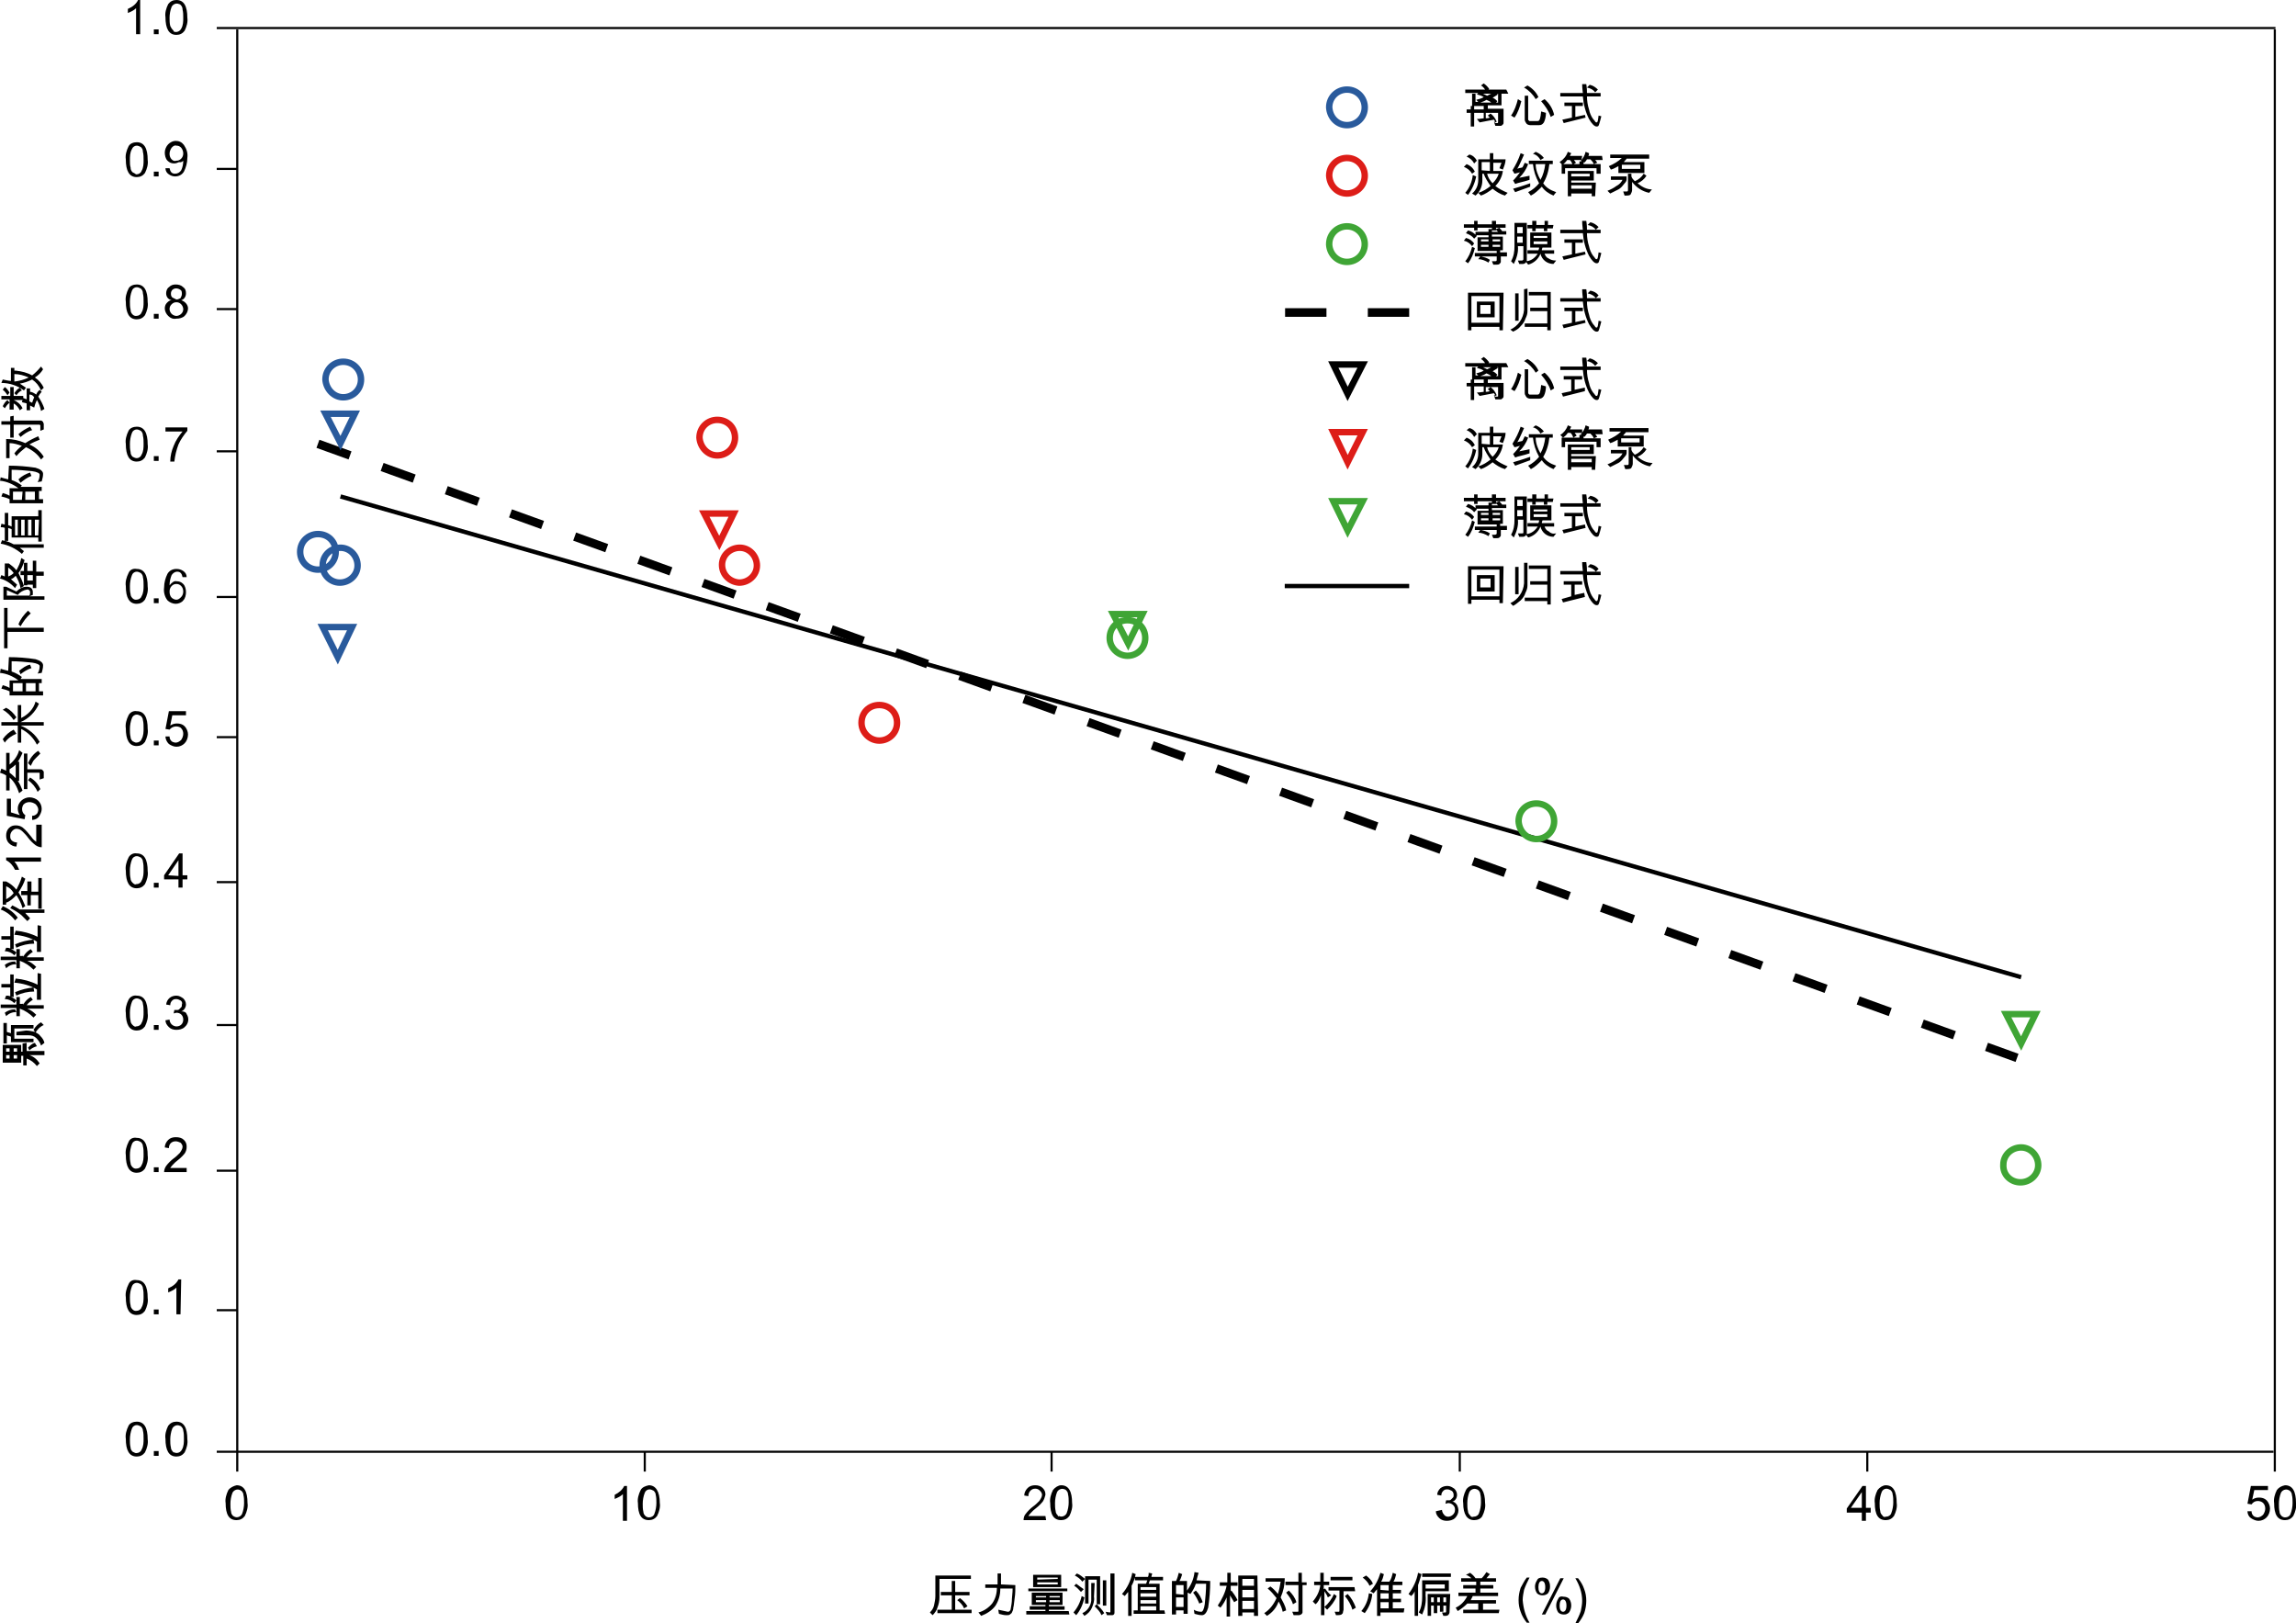 <?xml version="1.0" encoding="utf-8"?>
<!-- Generator: Adobe Illustrator 25.4.1, SVG Export Plug-In . SVG Version: 6.00 Build 0)  -->
<svg version="1.1" id="Ebene_1" xmlns="http://www.w3.org/2000/svg" xmlns:xlink="http://www.w3.org/1999/xlink" x="0px" y="0px"
	 viewBox="0 0 335.8 237.4" style="enable-background:new 0 0 335.8 237.4;" xml:space="preserve">
<style type="text/css">
	.st0{fill:none;stroke:#000000;stroke-width:0.63;}
	.st1{fill:none;stroke:#000000;stroke-width:1.26;stroke-dasharray:4.99,4.99;}
	.st2{fill:none;stroke:#295A9C;stroke-width:0.94;}
	.st3{fill:none;stroke:#DD1D18;stroke-width:0.94;}
	.st4{fill:none;stroke:#3FA535;stroke-width:0.94;}
	.st5{fill:none;stroke:#000000;stroke-width:0.94;}
	.st6{fill:none;stroke:#000000;stroke-width:1.26;stroke-dasharray:6.05,6.05;}
	.st7{fill:none;stroke:#000000;stroke-width:0.31;}
</style>
<path d="M3.3,152.6v1.2H3.1v-1H0.4v2.6h2.7v-1h0.3v1.4h0.5v-1c0.6,0.2,1.1,0.6,1.5,1.1l0.4-0.4c-0.4-0.6-0.9-1-1.5-1.2l0,0h2.2v-0.6
	H3.9v-1.2L3.3,152.6z M1.5,153.8H0.9v-0.5h0.5V153.8z M1.5,154.8H0.9v-0.5h0.5V154.8z M2.5,153.8H2v-0.5h0.5V153.8z M2.5,154.8H2
	v-0.5h0.5V154.8z M0.5,149.6v3H1v-1.2c0.2,0.1,0.4,0.1,0.6,0.2v0.8h3.3v-0.5H2.1v-1.5h2.8v-0.5H1.6v1.2c-0.2-0.1-0.4-0.1-0.6-0.2
	v-1.3L0.5,149.6z M2.4,150.9v0.5h1.8c0.4,0,0.8,0.1,1.1,0.4c0.3,0.3,0.6,0.7,0.7,1.1l0.5-0.4c-0.1-0.4-0.3-0.7-0.6-1
	c-0.2-0.3-0.5-0.4-0.8-0.6c-0.4-0.1-0.9-0.2-1.3-0.2L2.4,150.9z M4.1,153.2l0.2,0.4c0.3-0.3,0.7-0.5,1.1-0.6l-0.3-0.5
	C4.7,152.6,4.4,152.9,4.1,153.2L4.1,153.2z M4.9,150.6l0.3,0.4c0.3-0.5,0.7-0.9,1.2-1.1l-0.4-0.4C5.6,149.7,5.2,150.1,4.9,150.6z
	 M3.3,146.6l0.1,0.2H2.9v-1H2.4v1.1H0.1v0.5h2.3v1.2h0.5v-1.1c0.8,0.3,1.4,0.7,2,1.3l0.4-0.4c-0.4-0.4-0.8-0.7-1.3-0.9h2.4v-0.5H3.9
	c0.2-0.3,0.6-0.6,0.9-0.8l-0.3-0.4c-0.5,0.3-0.8,0.6-1.1,1.1L3.3,146.6z M1.5,142.5v1.4H0.2v0.5h1.3v1.3c-0.2-0.1-0.4-0.1-0.6-0.1
	l-0.2,0.5c0.5,0,1,0.2,1.4,0.6l0.3-0.4c-0.2-0.2-0.5-0.4-0.8-0.5H2v-3.3L1.5,142.5z M0.7,148.1l0.2,0.5c0.4-0.4,0.9-0.6,1.5-0.6
	l-0.2-0.4C1.6,147.6,1.1,147.8,0.7,148.1L0.7,148.1z M5.5,142.3v1.7c-1-0.5-2.1-0.8-3.2-0.9l-0.2,0.6c1.2,0.1,2.3,0.4,3.3,1v1.5h0.6
	v-3.8L5.5,142.3z M2.2,145.1l0.2,0.5c0.8-0.4,1.7-0.6,2.6-0.6l-0.1-0.6C4,144.5,3.1,144.7,2.2,145.1z M3.3,139.6l0.1,0.2H2.9v-1H2.4
	v1.1H0.1v0.5h2.3v1.2h0.5v-1.1c0.8,0.3,1.4,0.7,2,1.3l0.4-0.4c-0.4-0.4-0.8-0.7-1.3-0.9h2.4v-0.5H3.9c0.2-0.3,0.6-0.6,0.9-0.8
	l-0.3-0.4c-0.5,0.3-0.8,0.6-1.1,1.1L3.3,139.6z M1.5,135.5v1.4H0.2v0.5h1.3v1.3c-0.2-0.1-0.4-0.1-0.6-0.1l-0.2,0.5
	c0.5,0,1,0.2,1.4,0.6l0.3-0.4c-0.2-0.2-0.5-0.4-0.8-0.5H2v-3.3L1.5,135.5z M0.7,141.1l0.2,0.5c0.4-0.4,0.9-0.6,1.5-0.6l-0.2-0.4
	C1.6,140.6,1.1,140.8,0.7,141.1L0.7,141.1z M5.5,135.3v1.7c-1-0.5-2.1-0.8-3.2-0.9l-0.2,0.6c1.2,0.1,2.3,0.4,3.3,1v1.5h0.6v-3.8
	L5.5,135.3z M2.2,138.1l0.2,0.5c0.8-0.4,1.7-0.6,2.6-0.6l-0.1-0.6C4,137.5,3.1,137.7,2.2,138.1z M0.1,133c0.8,0.3,1.6,0.9,2.1,1.6
	l0.4-0.4c-0.6-0.8-1.3-1.3-2.2-1.7C0.4,132.6,0.1,133,0.1,133z M2.4,130.1c-0.4-0.5-0.9-0.9-1.5-1.2H0.4v3.4h0.5V132
	c0.6-0.2,1-0.6,1.5-1.1c0.4,0.6,0.7,1.2,0.9,1.9l0.4-0.3c-0.3-0.7-0.6-1.4-1-2c0.4-0.6,0.8-1.3,1-2l-0.5-0.3
	C3,128.9,2.7,129.5,2.4,130.1L2.4,130.1z M2,130.6c-0.3,0.4-0.7,0.7-1.1,0.9v-1.9C1.4,129.8,1.7,130.1,2,130.6L2,130.6z M1.5,132.8
	c0.6,0.3,1.1,0.6,1.6,1c0.3,0.3,0.6,0.6,0.9,0.9l0.4-0.4c-0.2-0.3-0.5-0.5-0.7-0.8h2.8V133H2.9c-0.3-0.2-0.7-0.4-1.1-0.6L1.5,132.8
	L1.5,132.8z M5.6,128.4v2h-1v-1.5H4v1.4H3.1v0.6H4v1.5h0.5v-1.5h1.1v2h0.5v-4.5L5.6,128.4z M0.9,125.4v0.4c0.6,0.3,1,0.8,1.3,1.4
	h0.6c-0.2-0.5-0.4-0.9-0.7-1.2h3.9v-0.6H0.9z M5.3,120.6v2.5c-0.3-0.2-0.5-0.4-0.7-0.7c-0.4-0.5-0.8-1-1.3-1.4
	c-0.3-0.2-0.6-0.3-1-0.3c-0.4,0-0.7,0.1-1,0.4c-0.3,0.3-0.4,0.7-0.4,1.1c0,0.4,0.1,0.8,0.4,1.1c0.3,0.3,0.7,0.5,1.1,0.5l0.1-0.6
	c-0.5,0-1-0.3-1-0.8c0-0.1,0-0.1,0-0.2c0-0.2,0.1-0.5,0.3-0.7c0.2-0.2,0.4-0.3,0.6-0.3c0.3,0,0.6,0.1,0.9,0.4
	c0.3,0.3,0.6,0.6,0.8,0.9c0.3,0.4,0.7,0.8,1.1,1.1c0.3,0.2,0.6,0.3,0.9,0.3v-3.3L5.3,120.6z M1.6,118.8v-2H1v2.5l2.6,0.5l0.1-0.6
	c-0.5-0.3-0.6-1-0.3-1.5c0,0,0.1-0.1,0.1-0.1c0.2-0.2,0.5-0.3,0.8-0.3c0.3,0,0.6,0.1,0.9,0.3c0.2,0.2,0.4,0.5,0.4,0.8
	c0,0.2-0.1,0.5-0.2,0.6c-0.2,0.2-0.4,0.3-0.7,0.3l0,0.6c0.4,0,0.8-0.2,1-0.5c0.2-0.3,0.4-0.7,0.4-1.1c0-0.5-0.2-0.9-0.5-1.2
	c-0.3-0.3-0.8-0.5-1.3-0.5c-0.4,0-0.9,0.2-1.2,0.5c-0.3,0.3-0.5,0.7-0.5,1.1c0,0.4,0.1,0.7,0.3,1L1.6,118.8L1.6,118.8z M1.4,111.8
	v-1.7H0.9v2.6l-0.7-0.3L0,113c0.3,0.1,0.6,0.2,0.9,0.4v2.2h0.5v-1.9c0.7,0.6,1.1,1.4,1.4,2.3l0.5-0.4c-0.2-0.5-0.4-1-0.7-1.4h0.2
	v-2.8H2.6c0.3-0.4,0.5-0.9,0.7-1.3l-0.5-0.4C2.6,110.5,2.1,111.2,1.4,111.8L1.4,111.8z M2.3,113.8c-0.3-0.3-0.6-0.6-0.9-0.8v-0.5
	c0.3-0.2,0.6-0.4,0.9-0.7V113.8L2.3,113.8z M3.5,110.2v5.2H4V113h1.7c0.1,0,0.1,0,0.1,0.1c0,0,0,0.1,0,0.2s0,0.4,0,0.7l0.6-0.2v-0.3
	c0-0.3,0-0.5,0-0.6c0-0.1-0.1-0.2-0.2-0.3c-0.1-0.1-0.2-0.1-0.4-0.1H4v-2.3L3.5,110.2z M4.1,114.1c0.6,0.4,1.1,1,1.4,1.7l0.4-0.4
	c-0.3-0.7-0.8-1.3-1.5-1.7L4.1,114.1z M4.1,111.6l0.4,0.4c0.1-0.2,0.2-0.4,0.3-0.6c0.1-0.2,0.3-0.4,0.5-0.6l0.6-0.6l-0.3-0.4
	C4.9,110.2,4.4,110.9,4.1,111.6L4.1,111.6z M3.1,105v-1.9H2.6v2.5H0.2v0.5h2.4v2.5h0.5v-2c1,0.5,1.8,1.3,2.3,2.3l0.4-0.4
	c-0.6-1.1-1.6-1.9-2.8-2.4h3.4v-0.5H3c1.2-0.5,2.2-1.5,2.7-2.7l-0.5-0.3C4.9,103.7,4.1,104.5,3.1,105z M0.4,103.8
	c0.6,0.3,1.2,0.9,1.6,1.5l0.4-0.4c-0.4-0.6-0.9-1.1-1.5-1.4L0.4,103.8z M0.4,108.1l0.3,0.5c0.4-0.6,1-1,1.7-1.3L2,106.7
	C1.4,107,0.8,107.5,0.4,108.1z M1.2,98.1c-0.4-0.1-0.8-0.2-1.1-0.3l-0.1,0.6c1,0.1,1.9,0.5,2.7,1.1H1.4v1.1c-0.3-0.2-0.7-0.3-1-0.4
	l-0.2,0.5c0.4,0.1,0.8,0.2,1.2,0.4v0.6h4.9v-0.6H5.7v-1.2h0.4v-0.6H3L3.2,99c-0.4-0.3-0.9-0.6-1.5-0.8v-1.5c1,0,2,0.1,3,0.2
	c0.7,0.1,1.1,0.3,1.1,0.5c0,0.4-0.1,0.8-0.3,1.1l0.6-0.1c0.1-0.4,0.2-0.7,0.2-1.1c0-0.4-0.4-0.7-1.1-0.9c-1.3-0.2-2.6-0.3-3.9-0.3
	L1.2,98.1L1.2,98.1z M3.2,101.1H1.9v-1.2h1.4V101.1z M5.2,101.1H3.8v-1.2h1.4V101.1z M2.8,98.1L3,98.6c0.5-0.4,1-0.7,1.6-0.9
	l-0.2-0.5C3.8,97.3,3.3,97.7,2.8,98.1L2.8,98.1z M0.6,88.9v5.9h0.5v-2.4h5.3v-0.6H1.1v-2.9L0.6,88.9z M2.7,91.3L3,91.6
	c0.4-0.7,0.9-1.4,1.5-1.9l-0.4-0.4C3.5,89.9,3,90.5,2.7,91.3L2.7,91.3z M2.4,83.4c-0.3-0.4-0.7-0.7-1.1-1H0.7v1.9
	c-0.2-0.1-0.3-0.1-0.5-0.2L0,84.6c0.8,0.2,1.6,0.7,2.2,1.4l0.3-0.5c-0.3-0.3-0.6-0.5-0.9-0.8c0.3-0.1,0.5-0.3,0.7-0.5
	C2.6,84.7,2.9,85.3,3,86l0.5-0.3C3.3,85,3,84.4,2.7,83.8c0.4-0.5,0.7-1.2,0.9-1.9l-0.5-0.3C3,82.3,2.7,82.8,2.4,83.4z M2,83.8
	c-0.2,0.2-0.5,0.4-0.8,0.5V83C1.5,83.2,1.8,83.5,2,83.8z M0.9,85.8H0.5v1.9h6v-0.5H4.3L4.8,87c0-0.1,0-0.3,0-0.4
	c0-0.5-0.3-0.8-0.9-0.8c-0.6,0-1.1,0.3-1.5,0.7L0.9,85.8z M1,87.1v-0.8L2.6,87c0.3-0.4,0.8-0.7,1.4-0.8c0.2,0,0.3,0.1,0.4,0.3
	c0,0,0,0.1,0,0.1c0,0.2,0,0.3-0.1,0.5L1,87.1z M4.8,82v1.5H4v-1.2H3.5v1.2H3v0.6h0.5v1.5H4v-0.1h0.8v0.5h0.5v-1.8h1.1v-0.6H5.3V82
	H4.8z M4.8,84.9H4v-0.8h0.8V84.9z M5.6,74.8v0.7H1.7V77l-0.5-0.2V75H0.7v1.7c-0.2,0-0.3-0.1-0.5-0.1l-0.1,0.5c0.2,0,0.4,0,0.6,0.1
	v1.9l-0.4-0.1l-0.2,0.5c1.1,0.2,2.2,0.7,3.1,1.5l0.3-0.4c-0.2-0.2-0.4-0.3-0.6-0.5h3.5v-0.5H2l-0.4-0.2c-0.2-0.1-0.5-0.2-0.8-0.3
	h0.4v-1.9c0.2,0.1,0.4,0.1,0.5,0.2v1.2h3.9v0.6h0.5v-4.6H5.6z M2.6,78.3H2.2V76h0.4V78.3z M3.6,78.3H3.1V76h0.5L3.6,78.3L3.6,78.3z
	 M4.6,78.3H4.1V76h0.5L4.6,78.3L4.6,78.3z M5.6,78.3H5.1V76h0.6L5.6,78.3L5.6,78.3z M1.2,70.1c-0.4-0.1-0.8-0.2-1.1-0.3L0,70.3
	c1,0.1,1.9,0.5,2.7,1.1H1.4v1.1c-0.3-0.2-0.7-0.3-1-0.4l-0.2,0.5C0.6,72.7,1,72.8,1.4,73v0.6h4.9v-0.6H5.7v-1.2h0.4v-0.6H3L3.2,71
	c-0.4-0.3-0.9-0.6-1.5-0.8v-1.5c1,0,2,0.1,3,0.2c0.7,0.1,1.1,0.3,1.1,0.5c0,0.4-0.1,0.8-0.3,1.1l0.6-0.1c0.1-0.4,0.2-0.7,0.2-1.1
	c0-0.4-0.4-0.7-1.1-0.9c-1.3-0.2-2.6-0.3-3.9-0.3L1.2,70.1L1.2,70.1z M3.2,73.1H1.9v-1.2h1.4L3.2,73.1L3.2,73.1z M5.1,73.1H3.7v-1.2
	h1.4V73.1z M2.7,70.1L3,70.6c0.5-0.4,1-0.8,1.6-1l-0.2-0.5C3.8,69.3,3.2,69.6,2.7,70.1L2.7,70.1z M1.5,60.9v0.7H0.2v0.5h1.3v1.9H2
	v-1.9h3.8c0,0,0.1,0.1,0.1,0.1c0,0.2,0,0.4,0,0.8l0.5-0.2v-0.8c0-0.1-0.1-0.2-0.1-0.3c-0.1-0.1-0.2-0.2-0.3-0.2H2v-0.7L1.5,60.9z
	 M3.7,64.8c-0.9-0.4-1.8-0.6-2.8-0.6v2.8h0.5v-2.2c0.6,0,1.2,0.2,1.8,0.4c-0.4,0.3-0.8,0.7-1.1,1.1l0.3,0.4c0.4-0.5,0.9-0.9,1.4-1.3
	c0.9,0.4,1.7,1,2.2,1.8l0.4-0.4C5.9,66,5.2,65.4,4.3,65c0.5-0.3,1-0.5,1.5-0.7l-0.2-0.5C4.9,64.1,4.3,64.4,3.7,64.8L3.7,64.8z
	 M2.7,63.5L3,63.9c0.5-0.4,1-0.8,1.7-1l-0.3-0.5C3.8,62.7,3.2,63,2.7,63.5L2.7,63.5z M4.7,54.9c-0.7-0.4-1.5-0.6-2.4-0.7H2.1v-0.4
	H1.6v1.9c-0.3,0-0.7-0.1-1.2-0.2L0.2,56c1.2,0,2.4,0.4,3.3,1.1l0.3-0.4c-0.3-0.2-0.6-0.4-0.9-0.6c0.6-0.1,1.2-0.3,1.8-0.6
	c0.6,0.4,1,0.9,1.3,1.6l0.4-0.4c-0.3-0.6-0.7-1.1-1.3-1.5c0.5-0.3,0.9-0.7,1.2-1.2L6,53.6C5.6,54.1,5.2,54.5,4.7,54.9L4.7,54.9z
	 M4.2,55.2c-0.6,0.3-1.3,0.5-2.1,0.6v-1.1C2.8,54.7,3.5,54.9,4.2,55.2z M1.5,56.6v1.3H0.2v0.5h1.2v1.5H2V59c0.4,0.2,0.7,0.6,0.9,1
	l0.4-0.3C3,59.1,2.5,58.7,2,58.5l0,0h1.3l-0.1,0.3c0.2,0.1,0.5,0.1,0.7,0.2V60h0.5v-0.7L5,59.6c0.1-0.4,0.2-0.7,0.4-1.1
	c0.3,0.5,0.5,1,0.6,1.6l0.5-0.3C6.3,59.2,6,58.6,5.6,58c0.1-0.2,0.3-0.5,0.5-0.7L5.8,57c-0.2,0.2-0.4,0.4-0.5,0.7
	c-0.3-0.2-0.6-0.4-0.9-0.4v-0.5H3.9v1.6l-0.5-0.2v-0.3H2v-1.3L1.5,56.6z M5,58.1c-0.1,0.2-0.2,0.5-0.3,0.8l-0.4-0.2v-1
	C4.6,57.7,4.8,57.8,5,58.1L5,58.1z M0.4,59.4l0.3,0.3c0.2-0.3,0.4-0.6,0.7-0.8l-0.3-0.4C0.8,58.7,0.6,59,0.4,59.4z M0.4,57
	c0.3,0.2,0.5,0.5,0.7,0.8l0.3-0.4c-0.2-0.3-0.4-0.6-0.7-0.8L0.4,57L0.4,57z M2.1,57.5l0.3,0.3c0.2-0.3,0.5-0.6,0.8-0.7l-0.3-0.4
	C2.5,56.9,2.3,57.2,2.1,57.5z"/>
<path d="M141.9,230.4h-5.1v3c0,0.5-0.1,0.9-0.2,1.4c-0.1,0.4-0.3,0.7-0.6,1l0.4,0.4c0.3-0.3,0.6-0.7,0.7-1.1c0.2-0.5,0.3-1,0.3-1.5
	v-2.7h4.6V230.4L141.9,230.4z M142.1,235.4h-2.4v-2.1h2.1v-0.5h-2.1v-1.6h-0.5v1.6h-1.6v0.5h1.6v2.1h-2.1v0.5h5L142.1,235.4
	L142.1,235.4z M140.4,233.7l-0.4,0.3c0.4,0.3,0.8,0.7,1,1.2l0.5-0.3C141.2,234.4,140.8,234,140.4,233.7L140.4,233.7z M146.4,231.7
	v-1.6h-0.5v1.6h-1.8v0.5h1.7c0,0.8-0.2,1.6-0.7,2.3c-0.5,0.6-1.2,1.1-2,1.3l0.4,0.5c0.8-0.3,1.6-0.8,2.1-1.5
	c0.5-0.8,0.7-1.6,0.7-2.5h1.8c0,0.1,0,0.6-0.1,1.5c0,0.5-0.1,1.1-0.2,1.6c-0.1,0.2-0.2,0.3-0.4,0.3c-0.5-0.1-0.9-0.2-1.4-0.3
	l0.1,0.6c0.4,0.1,0.7,0.2,1.1,0.2c0.2,0,0.4,0,0.5-0.1c0.1-0.1,0.3-0.2,0.3-0.3c0.1-0.2,0.2-0.4,0.2-0.7c0.1-0.3,0.1-0.8,0.2-1.4
	s0.1-1.3,0.1-1.9L146.4,231.7z M155.2,230.3h-4.1v1.8h4.1L155.2,230.3L155.2,230.3z M151.7,231v-0.3h3v0.2L151.7,231z M151.7,231.7
	v-0.3h3v0.3H151.7z M156.1,232.3h-5.7v0.4h5.7V232.3L156.1,232.3z M156.3,235.6h-2.9v-0.2h2.3v-0.5h-2.3v-0.2h2v-1.8h-4.5v1.8h2v0.2
	h-2.3v0.5h2.3v0.2h-2.8v0.5h6.3L156.3,235.6L156.3,235.6z M153.5,233.6v-0.2h1.5v0.2H153.5z M151.5,233.6v-0.2h1.5v0.2H151.5z
	 M153.5,234.3V234h1.5v0.3H153.5z M151.5,234.3V234h1.5v0.3H151.5z M162.9,230.1h-0.5v5.6c0,0.1-0.1,0.1-0.1,0.1l-0.6-0.1l0.2,0.5
	h0.7c0.1,0,0.2,0,0.3-0.1c0.1-0.1,0.1-0.2,0.1-0.3V230.1L162.9,230.1z M157.5,230.1l-0.3,0.3c0.4,0.2,0.8,0.5,1.1,0.9l0.4-0.4
	C158.3,230.6,158,230.3,157.5,230.1z M160.9,230.5h-2.2v4h0.5V231h1.2v3.6h0.5L160.9,230.5L160.9,230.5z M161.8,231.1h-0.5v3.7h0.5
	V231.1z M160.1,231.5h-0.5v2.1v0.5c-0.1,0.8-0.6,1.5-1.3,1.8l0.3,0.4c0.5-0.3,0.9-0.7,1.1-1.2c0.2-0.5,0.4-1,0.3-1.6L160.1,231.5
	L160.1,231.5z M157.4,231.6l-0.3,0.3c0.4,0.2,0.7,0.6,1,0.9l0.4-0.4C158.2,232.2,157.8,231.9,157.4,231.6L157.4,231.6z M158.2,233.4
	c-0.2,0.9-0.6,1.7-1.2,2.4l0.4,0.4c0.6-0.7,1-1.6,1.2-2.6L158.2,233.4L158.2,233.4z M160.4,234.6l-0.3,0.3c0.4,0.4,0.8,0.8,1,1.3
	l0.4-0.3C161.2,235.4,160.8,235,160.4,234.6L160.4,234.6z M170.3,235.5h-0.7v-3.9H168c0.1-0.2,0.1-0.4,0.2-0.5h1.9v-0.5h-1.7
	c0-0.2,0.1-0.3,0.1-0.5l-0.5-0.1c0,0.2,0,0.4-0.1,0.6h-1.9c0-0.1,0.1-0.3,0.1-0.4l-0.5-0.2c-0.2,1.1-0.7,2.2-1.5,3.1l0.4,0.3
	c0.2-0.2,0.3-0.4,0.5-0.6v3.5h0.5v-4.4l0.2-0.4c0.1-0.3,0.2-0.5,0.3-0.8v0.4h1.8c-0.1,0.2-0.1,0.4-0.2,0.5h-1.2v3.9h-0.6v0.5h4.6
	L170.3,235.5L170.3,235.5z M166.8,232.5v-0.4h2.3v0.4H166.8z M166.8,233.5V233h2.3v0.5H166.8z M166.8,234.5v-0.5h2.3v0.5H166.8z
	 M166.8,235.5v-0.6h2.3v0.6H166.8z M175,231.1c0.1-0.4,0.2-0.8,0.3-1.1l-0.6-0.1c-0.1,1-0.5,1.9-1.1,2.7v-1.4h-1.1
	c0.2-0.3,0.3-0.7,0.4-1l-0.5-0.2c-0.1,0.4-0.2,0.8-0.4,1.2h-0.6v4.9h0.6v-0.6h1.1v0.5h0.6v-3.1l0.4,0.2c0.3-0.4,0.6-0.9,0.8-1.5h1.5
	c0,1-0.1,2-0.2,3c-0.1,0.7-0.3,1.1-0.5,1.1c-0.4,0-0.8-0.1-1.1-0.3l0.1,0.6c0.4,0.1,0.7,0.2,1.1,0.2c0.4,0,0.7-0.4,0.9-1.1
	c0.2-1.3,0.3-2.6,0.3-3.9L175,231.1z M172,233.1v-1.3h1.1v1.4L172,233.1z M172,235v-1.4h1.1v1.4H172z M174.9,232.6l-0.4,0.3
	c0.4,0.5,0.7,1.1,0.9,1.6l0.5-0.2C175.7,233.7,175.4,233.1,174.9,232.6L174.9,232.6z M180.1,232.6l-0.1,0.1v-0.8h1v-0.5h-1V230h-0.5
	v1.4h-1.1v0.5h1c-0.2,1-0.7,2-1.3,2.9l0.4,0.3c0.4-0.5,0.7-1,0.9-1.5v2.8h0.5v-3.1c0.2,0.3,0.4,0.7,0.6,1l0.5-0.3
	C180.7,233.4,180.4,233,180.1,232.6L180.1,232.6z M183.9,230.4h-2.8v5.9h0.6v-0.5h1.7v0.5h0.6L183.9,230.4L183.9,230.4z
	 M181.7,231.9v-1h1.7v1H181.7z M181.7,233.6v-1.1h1.7v1.1H181.7z M181.7,235.3v-1.2h1.7v1.2H181.7z M191.1,231.4h-0.7V230h-0.5v1.3
	H188v0.5h1.9v3.8c0,0.1-0.1,0.1-0.1,0.1c-0.2,0-0.4,0-0.8,0l0.2,0.5h0.8c0.1,0,0.2-0.1,0.3-0.1c0.1-0.1,0.2-0.2,0.2-0.3v-4h0.6
	L191.1,231.4L191.1,231.4z M187.3,233.6c0.4-0.9,0.6-1.8,0.6-2.8h-2.8v0.5h2.2c-0.1,0.6-0.2,1.2-0.4,1.8c-0.3-0.4-0.7-0.8-1.1-1.1
	l-0.4,0.3c0.5,0.4,0.9,0.9,1.3,1.4c-0.4,0.9-1,1.7-1.8,2.2l0.4,0.4c0.8-0.5,1.4-1.2,1.7-2.1c0.3,0.5,0.5,1,0.6,1.5l0.5-0.2
	C188,234.8,187.6,234.2,187.3,233.6L187.3,233.6z M188.5,232.6l-0.4,0.3c0.4,0.5,0.8,1,1,1.7l0.5-0.3
	C189.4,233.6,189,233.1,188.5,232.6L188.5,232.6z M193.8,232.3l-0.2,0.1v-0.6h0.8v-0.5h-0.8V230h-0.5v1.3h-0.9v0.5h0.9
	c-0.1,0.9-0.5,1.7-1.1,2.4l0.4,0.4c0.4-0.3,0.6-0.8,0.8-1.3l0,0v2.9h0.5v-3.5l0,0c0.2,0.3,0.4,0.6,0.5,0.9l0.5-0.3
	C194.3,233,194,232.6,193.8,232.3L193.8,232.3z M197.8,230.6h-3.2v0.5h3.2V230.6z M198.1,232.1h-3.8v0.5h1.6v2.9
	c0,0.1,0,0.2-0.1,0.2h-0.6l0.2,0.5c0.3,0,0.6,0,0.8-0.1c0.1-0.1,0.1-0.1,0.2-0.2c0-0.2,0.1-0.4,0.1-0.5v-2.7h1.7L198.1,232.1
	L198.1,232.1z M197.1,233.1l-0.4,0.3c0.5,0.6,0.9,1.3,1.1,2l0.5-0.3C198,234.3,197.6,233.6,197.1,233.1L197.1,233.1z M195.1,233.1
	c-0.3,0.7-0.8,1.4-1.4,1.9l0.4,0.4c0.6-0.6,1.1-1.2,1.4-2L195.1,233.1L195.1,233.1z M205.4,235.2h-1.7v-0.9h1.2v-0.5h-1.2V233h1.2
	v-0.5h-1.2v-0.7h1.4v-0.5h-1.3c0.2-0.3,0.3-0.7,0.4-1.1l-0.5-0.2c-0.1,0.4-0.2,0.9-0.5,1.3H202c0.2-0.3,0.3-0.7,0.4-1.1l-0.5-0.2
	c-0.3,1-0.8,2-1.5,2.7l0.5,0.3c0.2-0.2,0.3-0.4,0.5-0.6v3.9h0.5v-0.5h3.4L205.4,235.2L205.4,235.2z M201.9,232.5v-0.7h1.2v0.8
	L201.9,232.5z M201.9,233.8V233h1.2v0.8H201.9z M201.9,235.2v-0.9h1.2v0.9H201.9z M199.8,230.4l-0.5,0.3c0.4,0.3,0.8,0.7,1,1.2
	l0.5-0.3C200.6,231.1,200.2,230.7,199.8,230.4L199.8,230.4z M200.2,233c-0.1,1-0.5,1.9-1.1,2.6l0.5,0.3c0.6-0.8,1-1.7,1.1-2.8
	L200.2,233L200.2,233z M207.4,230c-0.2,1.1-0.7,2.2-1.4,3.1l0.4,0.3c0.2-0.2,0.4-0.4,0.5-0.7v3.6h0.5v-4.5l0.2-0.6
	c0.1-0.3,0.2-0.7,0.3-1L207.4,230L207.4,230z M212.2,230.1h-4.2v0.5h4.2L212.2,230.1L212.2,230.1z M211.9,231.1H208v2.4
	c0,0.8-0.1,1.6-0.5,2.3l0.5,0.3c0.4-0.9,0.6-1.8,0.5-2.8v-0.6h3.4V231.1L211.9,231.1z M208.5,232.3v-0.6h2.8v0.6H208.5z
	 M212.1,233.1h-3.3v3.2h0.5v-1.5h0.4v1.1h0.5v-1.1h0.4v0.9h0.5v-0.9h0.4v0.8c0,0.1,0,0.2-0.1,0.2c0,0,0,0,0,0h-0.5l0.2,0.5h0.4
	c0.1,0,0.2-0.1,0.3-0.1c0.1-0.1,0.2-0.3,0.2-0.4L212.1,233.1L212.1,233.1z M211.1,234.3v-0.7h0.4v0.7H211.1z M210.2,234.3v-0.7h0.4
	v0.7H210.2z M209.3,234.3v-0.7h0.4v0.7H209.3z M219.3,235.4h-2.4v-0.9h1.9V234h-3.7c0.1-0.2,0.2-0.4,0.3-0.6h3.7v-0.5h-2.6v-0.6h1.9
	v-0.5h-1.9v-0.5h2.3v-0.5h-1.4c0.2-0.2,0.3-0.4,0.5-0.6l-0.5-0.3c-0.2,0.3-0.4,0.6-0.7,0.9h-0.9c-0.2-0.3-0.5-0.6-0.8-0.8l-0.6,0.3
	c0.3,0.1,0.6,0.3,0.8,0.5h-1.5v0.5h2.2v0.5h-1.9v0.5h1.8v0.6h-2.5v0.5h1.3c-0.4,0.8-1,1.4-1.7,1.7l0.3,0.5c0.5-0.3,1-0.7,1.4-1.1
	h1.6v0.9H214v0.5h5.2L219.3,235.4L219.3,235.4z M222.7,234c0-0.5,0.1-1,0.2-1.5c0.2-0.6,0.5-1.2,0.8-1.8h-0.4
	c-0.4,0.5-0.6,1-0.9,1.5c-0.2,0.6-0.3,1.2-0.3,1.8c0,0.6,0.1,1.2,0.3,1.7c0.2,0.6,0.5,1.1,0.9,1.6h0.4
	C223.1,236.3,222.8,235.2,222.7,234L222.7,234z M228.2,230.8l-2.7,5.3h0.5l2.7-5.3H228.2z M224.8,231.1c-0.2,0.3-0.3,0.6-0.3,0.9
	c0,0.4,0.1,0.7,0.3,1c0.2,0.2,0.5,0.3,0.8,0.3c0.3,0,0.6-0.1,0.8-0.3c0.2-0.3,0.3-0.6,0.3-1c0-0.4-0.1-0.7-0.3-1
	c-0.2-0.2-0.5-0.3-0.8-0.3C225.2,230.7,224.9,230.8,224.8,231.1L224.8,231.1z M225,232.1c0-0.6,0.2-0.9,0.5-0.9s0.5,0.3,0.5,0.9
	s-0.2,0.9-0.5,0.9S225,232.7,225,232.1z M227.9,233.8c-0.4,0.6-0.4,1.4,0,2c0.2,0.2,0.5,0.3,0.8,0.3c0.2,0,0.3,0,0.5-0.1
	c0.2-0.1,0.3-0.2,0.4-0.4c0.1-0.2,0.2-0.5,0.2-0.8c0-0.4-0.1-0.7-0.3-1c-0.2-0.2-0.5-0.3-0.8-0.3C228.3,233.4,228,233.5,227.9,233.8
	L227.9,233.8z M228.1,234.8c0-0.6,0.2-0.9,0.5-0.9s0.5,0.3,0.5,0.9s-0.2,0.9-0.5,0.9S228.1,235.4,228.1,234.8L228.1,234.8z
	 M230.4,230.8c0.6,1,1,2.1,1,3.3c0,0.5-0.1,1-0.2,1.5c-0.2,0.6-0.5,1.2-0.8,1.8h0.4c0.4-0.5,0.7-1,0.9-1.5c0.2-0.6,0.3-1.2,0.3-1.8
	c0-0.6-0.1-1.2-0.3-1.7c-0.2-0.6-0.5-1.1-0.9-1.6L230.4,230.8z"/>
<path d="M33.4,217.9c-0.3,0.6-0.5,1.3-0.4,1.9c0,1.7,0.5,2.5,1.6,2.5c0.5,0,0.9-0.2,1.2-0.6c0.3-0.6,0.5-1.3,0.4-1.9
	c0-1.7-0.5-2.6-1.6-2.6C34.2,217.3,33.7,217.5,33.4,217.9L33.4,217.9z M34.1,221.7c-0.2-0.2-0.3-0.4-0.3-0.6
	c-0.1-0.4-0.1-0.8-0.1-1.2c0-0.5,0.1-1.1,0.3-1.6c0.2-0.4,0.7-0.6,1.1-0.4c0.1,0,0.1,0.1,0.2,0.1c0.2,0.2,0.3,0.4,0.3,0.6
	c0.1,0.4,0.1,0.8,0.1,1.2c0,0.5-0.1,1.1-0.3,1.6c-0.2,0.4-0.7,0.6-1.1,0.4C34.2,221.8,34.2,221.7,34.1,221.7L34.1,221.7z
	 M91.7,217.3h-0.4c-0.3,0.6-0.8,1-1.4,1.3v0.6c0.5-0.2,0.9-0.4,1.2-0.7v3.9h0.6L91.7,217.3L91.7,217.3z M93.7,217.9
	c-0.3,0.6-0.5,1.3-0.4,1.9c0,1.7,0.5,2.5,1.6,2.5c0.5,0,0.9-0.2,1.2-0.6c0.3-0.6,0.5-1.3,0.4-1.9c0-1.7-0.6-2.6-1.6-2.6
	C94.4,217.3,93.9,217.5,93.7,217.9L93.7,217.9z M94.4,221.7c-0.2-0.2-0.3-0.4-0.3-0.6c-0.1-0.4-0.1-0.8-0.1-1.2
	c0-0.5,0.1-1.1,0.3-1.6c0.1-0.3,0.4-0.5,0.7-0.5c0.2,0,0.4,0.1,0.6,0.2c0.2,0.2,0.3,0.4,0.3,0.6c0.1,0.4,0.1,0.8,0.1,1.2
	c0,0.5-0.1,1.1-0.3,1.6c-0.1,0.3-0.4,0.5-0.8,0.5C94.7,221.9,94.5,221.8,94.4,221.7L94.4,221.7z M152.9,221.7h-2.5
	c0.2-0.3,0.4-0.5,0.7-0.8c0.5-0.4,1-0.8,1.4-1.3c0.2-0.3,0.3-0.6,0.4-1c0-0.4-0.1-0.7-0.4-1c-0.3-0.3-0.7-0.4-1.1-0.4
	c-0.4,0-0.8,0.1-1.1,0.4c-0.3,0.3-0.5,0.7-0.5,1.1l0.6,0.1c0-0.3,0.1-0.6,0.3-0.8c0.2-0.2,0.4-0.3,0.7-0.3c0.3,0,0.5,0.1,0.7,0.3
	c0.2,0.2,0.3,0.4,0.3,0.6c0,0.3-0.2,0.6-0.4,0.9c-0.3,0.3-0.6,0.6-0.9,0.8c-0.4,0.3-0.8,0.7-1.1,1.1c-0.2,0.2-0.3,0.6-0.3,0.9h3.3
	L152.9,221.7L152.9,221.7z M154,217.9c-0.3,0.6-0.5,1.3-0.4,1.9c0,1.7,0.5,2.5,1.6,2.5c0.5,0,0.9-0.2,1.2-0.6
	c0.3-0.6,0.5-1.3,0.4-1.9c0-1.7-0.5-2.6-1.6-2.6C154.8,217.2,154.3,217.5,154,217.9L154,217.9z M154.7,221.6
	c-0.2-0.2-0.3-0.4-0.3-0.6c-0.1-0.4-0.1-0.8-0.1-1.2c0-0.5,0.1-1.1,0.3-1.6c0.2-0.4,0.7-0.6,1.1-0.4c0.1,0,0.2,0.1,0.2,0.1
	c0.2,0.2,0.3,0.4,0.3,0.6c0.1,0.4,0.1,0.8,0.1,1.2c0,0.5-0.1,1.1-0.3,1.6c-0.2,0.4-0.7,0.6-1.1,0.4
	C154.8,221.8,154.7,221.7,154.7,221.6L154.7,221.6z M212.4,219.6c0.4-0.1,0.7-0.5,0.7-1c0-0.4-0.2-0.7-0.4-0.9
	c-0.3-0.2-0.6-0.4-1-0.4c-0.4,0-0.7,0.1-1,0.3c-0.3,0.3-0.5,0.6-0.5,1l0.6,0.1c0-0.3,0.1-0.5,0.3-0.7c0.2-0.2,0.4-0.2,0.6-0.2
	c0.2,0,0.4,0.1,0.6,0.2c0.2,0.1,0.3,0.4,0.3,0.6c0,0.2,0,0.3-0.1,0.4c-0.1,0.1-0.2,0.2-0.3,0.3c-0.1,0.1-0.2,0.1-0.3,0.1
	c-0.1,0-0.3,0-0.4,0l-0.1,0.5c0.1,0,0.3-0.1,0.4-0.1c0.5,0,1,0.4,1,0.9c0,0,0,0.1,0,0.1c0,0.3-0.1,0.5-0.3,0.7
	c-0.2,0.2-0.5,0.3-0.7,0.3c-0.2,0-0.5-0.1-0.6-0.3c-0.2-0.2-0.3-0.5-0.3-0.7L210,221c0,0.4,0.2,0.7,0.5,1c0.3,0.3,0.7,0.4,1.1,0.4
	c0.4,0,0.9-0.1,1.2-0.4c0.3-0.3,0.5-0.7,0.5-1.1c0-0.3-0.1-0.6-0.2-0.8C212.9,219.8,212.7,219.6,212.4,219.6L212.4,219.6
	L212.4,219.6z M214.4,217.9c-0.3,0.6-0.5,1.3-0.4,1.9c0,1.7,0.6,2.5,1.6,2.5c0.5,0,1-0.2,1.2-0.6c0.3-0.6,0.5-1.3,0.4-1.9
	c0-1.7-0.6-2.6-1.6-2.6C215.1,217.2,214.6,217.5,214.4,217.9L214.4,217.9z M215,221.6c-0.2-0.2-0.3-0.4-0.3-0.6
	c-0.1-0.4-0.1-0.8-0.1-1.2c0-0.5,0.1-1.1,0.3-1.6c0.2-0.4,0.7-0.6,1.1-0.4c0.1,0,0.1,0.1,0.2,0.1c0.2,0.2,0.3,0.4,0.3,0.6
	c0.1,0.4,0.1,0.8,0.1,1.2c0,0.5-0.1,1.1-0.3,1.6c-0.1,0.3-0.4,0.5-0.8,0.5C215.3,221.9,215.1,221.8,215,221.6L215,221.6z
	 M273.6,220.5h-0.7v-3.2h-0.5l-2.3,3.3v0.6h2.2v1.2h0.6v-1.2h0.7L273.6,220.5L273.6,220.5z M270.7,220.5l1.6-2.3l0,0v2.3H270.7z
	 M274.6,217.9c-0.3,0.6-0.5,1.3-0.4,1.9c0,1.7,0.5,2.5,1.6,2.5c0.5,0,0.9-0.2,1.2-0.6c0.3-0.6,0.5-1.3,0.4-1.9
	c0-1.7-0.5-2.6-1.6-2.6C275.4,217.2,274.9,217.5,274.6,217.9L274.6,217.9z M275.3,221.6c-0.2-0.2-0.3-0.4-0.3-0.6
	c-0.1-0.4-0.1-0.8-0.1-1.2c0-0.5,0.1-1.1,0.3-1.6c0.1-0.3,0.4-0.5,0.7-0.5c0.2,0,0.4,0.1,0.6,0.2c0.2,0.2,0.3,0.4,0.3,0.6
	c0.1,0.4,0.1,0.8,0.1,1.2c0,0.5-0.1,1.1-0.3,1.6c-0.1,0.3-0.4,0.5-0.8,0.5C275.6,221.9,275.4,221.8,275.3,221.6L275.3,221.6z
	 M329.7,217.9h2v-0.6h-2.5l-0.5,2.6l0.6,0.1c0.2-0.3,0.5-0.5,0.9-0.5c0.3,0,0.6,0.1,0.8,0.3c0.2,0.2,0.3,0.5,0.3,0.8
	c0,0.3-0.1,0.6-0.3,0.9c-0.2,0.2-0.5,0.4-0.8,0.4c-0.2,0-0.5-0.1-0.6-0.2c-0.2-0.2-0.3-0.4-0.3-0.7l-0.6,0c0,0.4,0.2,0.8,0.5,1
	c0.3,0.2,0.7,0.4,1.1,0.4c0.5,0,0.9-0.2,1.2-0.5c0.3-0.3,0.5-0.8,0.5-1.3c0-0.4-0.2-0.9-0.5-1.2c-0.3-0.3-0.7-0.4-1.1-0.4
	c-0.4,0-0.7,0.1-1,0.3L329.7,217.9L329.7,217.9z M333,217.9c-0.3,0.6-0.5,1.3-0.4,1.9c0,1.7,0.5,2.5,1.6,2.5c0.5,0,0.9-0.2,1.2-0.6
	c0.3-0.6,0.5-1.3,0.4-1.9c0-1.7-0.5-2.6-1.6-2.6C333.7,217.3,333.3,217.5,333,217.9L333,217.9z M333.7,221.7
	c-0.2-0.2-0.3-0.4-0.3-0.6c-0.1-0.4-0.1-0.8-0.1-1.2c0-0.5,0.1-1.1,0.3-1.6c0.2-0.4,0.7-0.6,1.1-0.4c0.1,0,0.1,0.1,0.2,0.1
	c0.2,0.2,0.3,0.4,0.3,0.6c0.1,0.4,0.1,0.8,0.1,1.2c0,0.5-0.1,1.1-0.3,1.6c-0.1,0.3-0.4,0.5-0.8,0.5
	C334,221.9,333.8,221.8,333.7,221.7L333.7,221.7z"/>
<path d="M18.8,208.5c-0.3,0.6-0.5,1.3-0.4,1.9c0,1.7,0.5,2.6,1.6,2.6c0.5,0,0.9-0.2,1.2-0.6c0.3-0.6,0.5-1.3,0.4-1.9
	c0-1.7-0.5-2.6-1.6-2.6C19.5,207.9,19,208.1,18.8,208.5L18.8,208.5z M19.4,212.3c-0.2-0.2-0.3-0.4-0.3-0.6c-0.1-0.4-0.1-0.8-0.1-1.2
	c0-0.5,0.1-1.1,0.3-1.6c0.1-0.3,0.4-0.5,0.7-0.5c0.2,0,0.4,0.1,0.6,0.2c0.2,0.2,0.3,0.4,0.3,0.6c0.1,0.4,0.1,0.8,0.1,1.2
	c0,0.5,0,1.1-0.3,1.6c-0.1,0.3-0.4,0.5-0.8,0.5C19.8,212.5,19.6,212.4,19.4,212.3z M23.2,212.2h-0.7v0.7h0.7V212.2z M24.6,208.5
	c-0.3,0.6-0.5,1.3-0.4,1.9c0,1.7,0.5,2.6,1.6,2.6c0.5,0,0.9-0.2,1.2-0.6c0.3-0.6,0.5-1.3,0.4-1.9c0-1.7-0.5-2.6-1.6-2.6
	C25.3,207.9,24.9,208.1,24.6,208.5L24.6,208.5z M25.3,212.3c-0.2-0.2-0.3-0.4-0.3-0.6c-0.1-0.4-0.1-0.8-0.1-1.2
	c0-0.5,0.1-1.1,0.3-1.6c0.2-0.4,0.7-0.6,1.1-0.4c0.1,0,0.2,0.1,0.2,0.1c0.2,0.2,0.3,0.4,0.3,0.6c0.1,0.4,0.1,0.8,0.1,1.2
	c0,0.5,0,1.1-0.3,1.6c-0.2,0.4-0.7,0.6-1.1,0.4C25.4,212.4,25.3,212.4,25.3,212.3z"/>
<path d="M18.8,187.8c-0.3,0.6-0.5,1.3-0.4,1.9c0,1.7,0.5,2.6,1.6,2.6c0.5,0,0.9-0.2,1.2-0.6c0.3-0.6,0.5-1.3,0.4-1.9
	c0-1.7-0.5-2.6-1.6-2.6C19.5,187.1,19,187.3,18.8,187.8z M19.4,191.5c-0.2-0.2-0.3-0.4-0.3-0.6c-0.1-0.4-0.1-0.8-0.1-1.2
	c0-0.5,0.1-1.1,0.3-1.6c0.1-0.3,0.4-0.5,0.7-0.5c0.2,0,0.4,0.1,0.6,0.2c0.2,0.2,0.3,0.4,0.3,0.6c0.1,0.4,0.1,0.8,0.1,1.2
	c0,0.5,0,1.1-0.3,1.6c-0.1,0.3-0.4,0.5-0.8,0.5C19.8,191.7,19.6,191.7,19.4,191.5z M23.2,191.5h-0.7v0.7h0.7V191.5z M26.5,187.1
	h-0.4c-0.3,0.6-0.8,1-1.5,1.3v0.6c0.5-0.2,0.9-0.4,1.2-0.7v3.9h0.6L26.5,187.1L26.5,187.1z"/>
<path d="M18.8,167c-0.3,0.6-0.5,1.3-0.4,1.9c0,1.7,0.5,2.6,1.6,2.6c0.5,0,0.9-0.2,1.2-0.6c0.3-0.6,0.5-1.3,0.4-1.9
	c0-1.7-0.5-2.6-1.6-2.6C19.5,166.3,19,166.5,18.8,167z M19.4,170.7c-0.2-0.2-0.3-0.4-0.3-0.6c-0.1-0.4-0.1-0.8-0.1-1.2
	c0-0.5,0.1-1.1,0.3-1.6c0.1-0.3,0.4-0.5,0.7-0.5c0.2,0,0.4,0.1,0.6,0.2c0.2,0.2,0.3,0.4,0.3,0.6c0.1,0.4,0.1,0.8,0.1,1.2
	c0,0.5,0,1.1-0.3,1.6c-0.1,0.3-0.4,0.5-0.8,0.5C19.8,170.9,19.6,170.9,19.4,170.7z M23.2,170.7h-0.7v0.7h0.7V170.7z M27.4,170.8
	h-2.5c0.2-0.3,0.4-0.5,0.7-0.8c0.5-0.4,1-0.8,1.4-1.3c0.2-0.3,0.3-0.6,0.3-1c0-0.4-0.1-0.7-0.4-1c-0.3-0.3-0.7-0.4-1.2-0.4
	c-0.4,0-0.8,0.1-1.1,0.4c-0.3,0.3-0.5,0.7-0.5,1.1l0.6,0.1c0-0.6,0.4-1,1-1c0.2,0,0.5,0.1,0.7,0.2c0.2,0.2,0.3,0.4,0.3,0.6
	c0,0.3-0.2,0.6-0.4,0.9c-0.3,0.3-0.6,0.6-0.9,0.8c-0.4,0.3-0.8,0.7-1.1,1.1c-0.2,0.3-0.3,0.6-0.3,0.9h3.3V170.8z"/>
<path d="M18.8,146.2c-0.3,0.6-0.5,1.3-0.4,1.9c0,1.7,0.5,2.6,1.6,2.6c0.5,0,0.9-0.2,1.2-0.6c0.3-0.6,0.5-1.3,0.4-1.9
	c0-1.7-0.5-2.6-1.6-2.6C19.5,145.5,19,145.8,18.8,146.2z M19.4,149.9c-0.2-0.2-0.3-0.4-0.3-0.6c-0.1-0.4-0.1-0.8-0.1-1.2
	c0-0.5,0.1-1.1,0.3-1.6c0.1-0.3,0.4-0.5,0.7-0.5c0.2,0,0.4,0.1,0.6,0.2c0.2,0.2,0.3,0.4,0.3,0.6c0.1,0.4,0.1,0.8,0.1,1.2
	c0,0.5,0,1.1-0.3,1.6c-0.1,0.3-0.4,0.5-0.8,0.5C19.8,150.2,19.6,150.1,19.4,149.9z M23.2,149.9h-0.7v0.7h0.7V149.9z M26.5,147.9
	c0.4-0.1,0.7-0.6,0.7-1c0-0.4-0.2-0.7-0.4-0.9c-0.3-0.2-0.6-0.4-1-0.4c-0.8,0-1.4,0.5-1.5,1.3l0.6,0.1c0-0.3,0.1-0.5,0.3-0.7
	c0.2-0.2,0.4-0.2,0.6-0.2c0.2,0,0.4,0.1,0.6,0.2c0.2,0.1,0.3,0.4,0.2,0.6c0,0.2,0,0.3-0.1,0.4c-0.1,0.1-0.2,0.2-0.3,0.3
	c-0.1,0.1-0.2,0.1-0.3,0.1c-0.1,0-0.3,0-0.4,0l-0.1,0.5c0.1,0,0.3-0.1,0.4-0.1c0.6,0,1,0.4,1,1s-0.4,1-1,1c-0.2,0-0.5-0.1-0.7-0.3
	c-0.2-0.2-0.3-0.5-0.3-0.7l-0.6,0.1c0,0.4,0.2,0.7,0.5,1c0.3,0.3,0.7,0.4,1.1,0.4c0.4,0,0.9-0.1,1.2-0.4c0.6-0.5,0.7-1.3,0.3-1.9
	C27.2,148,26.9,147.9,26.5,147.9L26.5,147.9L26.5,147.9z"/>
<path d="M18.8,125.4c-0.3,0.6-0.5,1.3-0.4,1.9c0,1.7,0.5,2.6,1.6,2.6c0.5,0,0.9-0.2,1.2-0.6c0.3-0.6,0.5-1.3,0.4-1.9
	c0-1.7-0.5-2.6-1.6-2.6C19.5,124.7,19,125,18.8,125.4z M19.4,129.1c-0.2-0.2-0.3-0.4-0.3-0.6c-0.1-0.4-0.1-0.8-0.1-1.2
	c0-0.5,0.1-1.1,0.3-1.6c0.1-0.3,0.4-0.5,0.7-0.5c0.2,0,0.4,0.1,0.6,0.2c0.2,0.2,0.3,0.4,0.3,0.6c0.1,0.4,0.1,0.8,0.1,1.2
	c0,0.5,0,1.1-0.3,1.6c-0.1,0.3-0.4,0.5-0.8,0.5C19.8,129.4,19.6,129.3,19.4,129.1z M23.2,129.1h-0.7v0.7h0.7V129.1z M27.4,128h-0.7
	v-3.2h-0.5L24,128v0.6h2.1v1.2h0.6v-1.2h0.7L27.4,128L27.4,128z M24.6,128l1.5-2.2l0,0v2.3L24.6,128z"/>
<path d="M18.8,104.6c-0.3,0.6-0.5,1.3-0.4,1.9c0,1.7,0.5,2.6,1.6,2.6c0.5,0,0.9-0.2,1.2-0.6c0.3-0.6,0.5-1.3,0.4-1.9
	c0-1.7-0.5-2.6-1.6-2.6C19.5,103.9,19,104.2,18.8,104.6z M19.4,108.4c-0.2-0.2-0.3-0.4-0.3-0.6c-0.1-0.4-0.1-0.8-0.1-1.2
	c0-0.5,0.1-1.1,0.3-1.6c0.1-0.3,0.4-0.5,0.7-0.5c0.2,0,0.4,0.1,0.6,0.2c0.2,0.2,0.3,0.4,0.3,0.6c0.1,0.4,0.1,0.8,0.1,1.2
	c0,0.5,0,1.1-0.3,1.6c-0.1,0.3-0.4,0.5-0.8,0.5C19.8,108.6,19.6,108.5,19.4,108.4z M23.2,108.3h-0.7v0.7h0.7V108.3z M25.2,104.6h2
	V104h-2.5l-0.5,2.6l0.6,0.1c0.4-0.5,1.1-0.6,1.6-0.3c0,0,0.1,0.1,0.1,0.1c0.2,0.2,0.3,0.5,0.3,0.8c0,0.3-0.1,0.6-0.3,0.9
	c-0.2,0.2-0.5,0.4-0.8,0.4c-0.2,0-0.5-0.1-0.6-0.2c-0.2-0.2-0.3-0.4-0.3-0.7h-0.6c0,0.4,0.2,0.8,0.5,1.1c0.3,0.2,0.7,0.4,1.1,0.4
	c0.5,0,0.9-0.2,1.2-0.5c0.3-0.3,0.5-0.8,0.5-1.3c0-0.4-0.2-0.9-0.5-1.2c-0.3-0.3-0.7-0.4-1.1-0.4c-0.4,0-0.7,0.1-1,0.3L25.2,104.6
	L25.2,104.6z"/>
<path d="M18.8,83.8c-0.3,0.6-0.5,1.3-0.4,1.9c0,1.7,0.5,2.6,1.6,2.6c0.5,0,0.9-0.2,1.2-0.6c0.3-0.6,0.5-1.3,0.4-1.9
	c0-1.7-0.5-2.6-1.6-2.6C19.5,83.1,19,83.3,18.8,83.8z M19.4,87.5c-0.2-0.2-0.3-0.4-0.3-0.6C19,86.5,19,86.1,19,85.7
	c0-0.5,0.1-1.1,0.3-1.6c0.1-0.3,0.4-0.5,0.7-0.5c0.2,0,0.4,0.1,0.6,0.2c0.2,0.2,0.3,0.4,0.3,0.6c0.1,0.4,0.1,0.8,0.1,1.2
	c0,0.5,0,1.1-0.3,1.6c-0.1,0.3-0.4,0.5-0.8,0.5C19.8,87.7,19.6,87.7,19.4,87.5z M23.2,87.5h-0.7v0.7h0.7V87.5z M24.8,85.6
	c0-0.5,0.1-1,0.3-1.5c0.2-0.3,0.5-0.5,0.8-0.5c0.5,0,0.7,0.3,0.8,0.8h0.6c0-0.4-0.2-0.7-0.5-0.9c-0.3-0.2-0.6-0.3-1-0.3
	c-0.5,0-1,0.2-1.3,0.7c-0.3,0.6-0.5,1.3-0.5,2c-0.1,0.7,0.1,1.4,0.5,1.9c0.3,0.3,0.8,0.5,1.2,0.5c0.4,0,0.9-0.2,1.1-0.5
	c0.3-0.3,0.4-0.8,0.4-1.2c0-0.4-0.1-0.9-0.4-1.2c-0.3-0.3-0.6-0.4-1-0.4C25.5,84.9,25.1,85.2,24.8,85.6L24.8,85.6z M25.1,87.4
	c-0.2-0.2-0.3-0.5-0.3-0.9c0-0.3,0.1-0.6,0.3-0.8c0.2-0.2,0.4-0.3,0.7-0.3c0.3,0,0.5,0.1,0.7,0.3c0.2,0.2,0.3,0.5,0.3,0.8
	c0,0.3-0.1,0.6-0.3,0.8c-0.2,0.2-0.4,0.4-0.7,0.4C25.6,87.7,25.3,87.6,25.1,87.4L25.1,87.4z"/>
<path d="M18.8,63c-0.3,0.6-0.5,1.3-0.4,1.9c0,1.7,0.5,2.6,1.6,2.6c0.5,0,0.9-0.2,1.2-0.6c0.3-0.6,0.5-1.3,0.4-1.9
	c0-1.7-0.5-2.6-1.6-2.6C19.5,62.4,19,62.6,18.8,63z M19.4,66.8c-0.2-0.2-0.3-0.4-0.3-0.7C19,65.7,19,65.3,19,64.9
	c0-0.5,0.1-1.1,0.3-1.6c0.1-0.3,0.4-0.5,0.7-0.5c0.2,0,0.4,0.1,0.6,0.2c0.2,0.2,0.3,0.4,0.3,0.7c0.1,0.4,0.1,0.8,0.1,1.2
	c0,0.5,0,1.1-0.3,1.6C20.6,66.8,20.3,67,20,67C19.8,67,19.6,66.9,19.4,66.8z M23.2,66.7h-0.7v0.7h0.7V66.7L23.2,66.7z M27.4,62.5
	h-3.2v0.6h2.5c-0.5,0.6-1,1.3-1.3,2.1c-0.3,0.7-0.5,1.5-0.5,2.3h0.6c0.1-0.9,0.3-1.7,0.6-2.5c0.3-0.7,0.8-1.4,1.3-2
	C27.4,62.9,27.4,62.5,27.4,62.5z"/>
<path d="M18.8,42.2c-0.3,0.6-0.5,1.3-0.4,1.9c0,1.7,0.5,2.6,1.6,2.6c0.5,0,0.9-0.2,1.2-0.6c0.3-0.6,0.5-1.3,0.4-1.9
	c0-1.7-0.5-2.6-1.6-2.6C19.5,41.6,19,41.8,18.8,42.2z M19.4,46c-0.2-0.2-0.3-0.4-0.3-0.7C19,44.9,19,44.5,19,44.1
	c0-0.5,0.1-1.1,0.3-1.6c0.1-0.3,0.4-0.5,0.7-0.5c0.2,0,0.4,0.1,0.6,0.2c0.2,0.2,0.3,0.4,0.3,0.7c0.1,0.4,0.1,0.8,0.1,1.2
	c0,0.6,0,1.1-0.3,1.6c-0.1,0.3-0.4,0.5-0.8,0.5C19.8,46.2,19.6,46.2,19.4,46L19.4,46z M23.2,45.9h-0.7v0.7h0.7V45.9z M26.5,43.9
	c0.4-0.1,0.7-0.5,0.7-1c0-0.4-0.1-0.7-0.4-0.9c-0.3-0.3-0.7-0.4-1.1-0.4c-0.4,0-0.7,0.1-1,0.4c-0.3,0.2-0.4,0.6-0.4,0.9
	c0,0.5,0.3,0.9,0.8,1l0,0c-0.3,0-0.5,0.2-0.7,0.4c-0.2,0.2-0.3,0.5-0.3,0.8c0,0.4,0.2,0.8,0.5,1.1c0.3,0.3,0.7,0.5,1.2,0.4
	c0.4,0,0.9-0.1,1.2-0.4c0.3-0.3,0.5-0.7,0.5-1.1C27.5,44.6,27.1,44.1,26.5,43.9L26.5,43.9L26.5,43.9z M25.2,43.5
	c-0.2-0.2-0.2-0.4-0.2-0.6c0-0.2,0.1-0.4,0.2-0.5c0.3-0.3,0.8-0.3,1.2,0c0.2,0.1,0.2,0.4,0.2,0.6c0,0.2-0.1,0.4-0.2,0.6
	c-0.2,0.1-0.4,0.2-0.6,0.2C25.6,43.7,25.4,43.6,25.2,43.5z M25.1,45.9c-0.2-0.2-0.3-0.5-0.3-0.7c0-0.3,0.1-0.5,0.3-0.7
	c0.2-0.2,0.4-0.3,0.7-0.3c0.3,0,0.5,0.1,0.7,0.3c0.2,0.2,0.3,0.5,0.3,0.7c0,0.3-0.1,0.5-0.3,0.7c-0.2,0.2-0.5,0.3-0.7,0.3
	C25.6,46.2,25.3,46.1,25.1,45.9L25.1,45.9z"/>
<path d="M18.8,21.4c-0.3,0.6-0.5,1.3-0.4,1.9c0,1.7,0.5,2.6,1.6,2.6c0.5,0,0.9-0.2,1.2-0.6c0.3-0.6,0.5-1.3,0.4-1.9
	c0-1.7-0.5-2.6-1.6-2.6C19.5,20.8,19,21,18.8,21.4z M19.4,25.2c-0.2-0.2-0.3-0.4-0.3-0.7C19,24.2,19,23.8,19,23.4
	c0-0.5,0-1.1,0.3-1.6c0.1-0.3,0.4-0.5,0.7-0.5c0.2,0,0.4,0.1,0.6,0.2c0.2,0.2,0.3,0.4,0.3,0.7c0.1,0.4,0.1,0.8,0.1,1.2
	c0,0.5,0,1.1-0.3,1.6c-0.1,0.3-0.4,0.5-0.8,0.5C19.8,25.4,19.6,25.3,19.4,25.2L19.4,25.2z M23.2,25.1h-0.7v0.7h0.7V25.1z M26.8,23.5
	c0,0.5-0.1,1-0.3,1.4c-0.2,0.3-0.5,0.5-0.9,0.5c-0.5,0-0.7-0.3-0.8-0.8h-0.6c0,0.4,0.2,0.7,0.5,0.9c0.3,0.2,0.6,0.3,0.9,0.3
	c0.5,0,1-0.2,1.3-0.7c0.3-0.6,0.5-1.3,0.5-2c0.1-0.7-0.1-1.3-0.5-1.9c-0.3-0.4-0.7-0.6-1.2-0.6c-0.4,0-0.8,0.2-1.1,0.5
	c-0.3,0.3-0.5,0.8-0.5,1.2c0,0.4,0.1,0.9,0.4,1.2c0.3,0.3,0.6,0.4,1,0.4c0.2,0,0.5-0.1,0.7-0.2C26.5,23.8,26.7,23.6,26.8,23.5
	L26.8,23.5z M25.1,23.3c-0.2-0.2-0.3-0.5-0.3-0.8c0-0.3,0.1-0.6,0.3-0.9c0.2-0.2,0.4-0.4,0.7-0.3c0.3,0,0.5,0.1,0.7,0.3
	c0.4,0.5,0.4,1.2,0,1.6c-0.2,0.2-0.4,0.3-0.7,0.3C25.5,23.6,25.3,23.5,25.1,23.3L25.1,23.3z"/>
<path d="M20.6,0h-0.4c-0.3,0.6-0.8,1-1.5,1.3v0.6c0.5-0.2,0.9-0.4,1.2-0.7V5h0.6V0L20.6,0z M23.2,4.3h-0.7V5h0.7V4.3z M24.6,0.6
	c-0.3,0.6-0.5,1.3-0.4,1.9c0,1.7,0.5,2.6,1.6,2.6c0.5,0,0.9-0.2,1.2-0.6c0.3-0.6,0.5-1.3,0.4-1.9c0-1.7-0.5-2.6-1.6-2.6
	C25.3,0,24.9,0.2,24.6,0.6z M25.3,4.4C25.1,4.2,25,4,24.9,3.8c-0.1-0.4-0.1-0.8-0.1-1.2c0-0.5,0.1-1.1,0.3-1.6
	c0.2-0.4,0.7-0.6,1.1-0.4c0.1,0,0.2,0.1,0.2,0.1c0.2,0.2,0.3,0.4,0.3,0.7c0.1,0.4,0.1,0.8,0.1,1.2c0,0.5,0,1.1-0.3,1.6
	c-0.2,0.4-0.7,0.6-1.1,0.4C25.4,4.5,25.4,4.5,25.3,4.4L25.3,4.4z"/>
<path d="M219.9,82.8h-5.2v5.5h0.5v-0.6h4.1v0.5h0.5L219.9,82.8L219.9,82.8z M215.2,87.2v-3.9h4.1v3.9H215.2z M218.6,84.1h-2.6v2.4
	h2.6V84.1z M216.5,85.9v-1.3h1.5v1.3H216.5z M222.9,82.3v3c-0.1,1.3-0.9,2.4-2,2.9l0.4,0.4c0.4-0.2,0.7-0.5,1.1-0.8
	c0.3-0.3,0.6-0.7,0.7-1.1c0.2-0.4,0.3-0.7,0.3-1.1c0-0.4,0-0.9,0-1.8c0-0.5,0-1,0-1.5L222.9,82.3z M226.8,82.7h-3.2v0.5h2.7V85h-2.5
	v0.5h2.5v1.9H223v0.5h3.3v0.5h0.5V82.7z M222.1,82.9h-0.5v4h0.5L222.1,82.9L222.1,82.9z M233.8,86.9c-0.1,0.7-0.1,1-0.3,1
	s-0.2-0.2-0.5-0.5c-0.3-0.4-0.5-0.9-0.6-1.4c-0.2-0.6-0.3-1.3-0.3-1.9h2v-0.5h-2c0-0.3,0-0.7-0.1-1.4h-0.6c0,0.7,0.1,1.1,0.1,1.3
	h-3.3v0.5h3.3c0.1,1.2,0.4,2.3,0.9,3.4c0.4,0.7,0.8,1.1,1.1,1.1s0.3-0.1,0.4-0.4c0.1-0.3,0.2-0.7,0.3-1.1L233.8,86.9L233.8,86.9z
	 M232.6,82.5l-0.4,0.4c0.5,0.1,0.9,0.3,1.2,0.7l0.4-0.4C233.5,82.8,233.1,82.6,232.6,82.5L232.6,82.5z M231.7,86.7l-1.4,0.3v-1.5
	h1.1V85h-2.7v0.5h1.1v1.7l-1.4,0.4l0.2,0.5l3.2-0.8L231.7,86.7L231.7,86.7z"/>
<path d="M220.4,76.9h-1v-0.3h0.4v-2h-1.6v-0.3h2.1v-0.5h-0.6c-0.1-0.2-0.3-0.3-0.4-0.5l-0.5,0.2v-0.2h1.4v-0.5h-1.4v-0.5h-0.6v0.5
	h-2.1v-0.5h-0.5v0.5h-1.5v0.5h1.5v0.4h0.5v-0.4h2.1v0.4h0.6v-0.1c0.1,0.1,0.1,0.1,0.2,0.2l0.1,0.1h-0.9v-0.4h-0.5v0.4h-1.9v0.5h1.9
	v0.3h-1.6v2h2.8v0.3h-3.2v0.5h0.8l-0.3,0.4c0.5,0,1,0.2,1.5,0.5l0.2-0.4c-0.4-0.3-0.9-0.4-1.3-0.5h2.3v0.5c0,0.1-0.1,0.2-0.3,0.2
	h-0.4l0.2,0.5h0.5c0.1,0,0.3,0,0.4-0.1c0.1-0.1,0.2-0.2,0.2-0.3v-0.8h0.9L220.4,76.9L220.4,76.9z M218.3,75.3V75h1.1v0.3H218.3z
	 M217.7,75.3h-1.1V75h1.1L217.7,75.3L217.7,75.3z M218.3,76.1v-0.3h1.1v0.3L218.3,76.1z M216.6,76.1v-0.3h1.1v0.3H216.6z
	 M214.7,73.7l-0.3,0.4c0.5,0.2,0.9,0.4,1.2,0.8l0.4-0.4C215.6,74.1,215.2,73.8,214.7,73.7L214.7,73.7z M214.4,74.8l-0.3,0.4
	c0.5,0.1,0.9,0.4,1.2,0.8l0.3-0.4C215.3,75.2,214.9,74.9,214.4,74.8L214.4,74.8z M215.3,76.1c-0.2,0.8-0.5,1.5-1,2.1l0.4,0.3
	c0.5-0.6,0.8-1.4,1-2.2C215.8,76.4,215.3,76.1,215.3,76.1z M227.2,72.9h-0.8v-0.6h-0.5v0.6h-1.2v-0.6h-0.6v0.6h-0.7v0.5h0.7v0.4h0.5
	v-0.4h1.2v0.4h0.5v-0.4h0.8L227.2,72.9L227.2,72.9z M226.5,77.7c-0.3-0.1-0.5-0.4-0.6-0.7h1.4v-0.5h-1.8c0-0.1,0-0.2,0.1-0.4h1.3
	v-2.2h-3.1v2.2h1.3c0,0.1,0,0.2-0.1,0.4h-1.6V77h1.5c-0.4,0.6-0.9,1-1.6,1.1v-5.5h-1.8V76c0,0.8-0.1,1.5-0.5,2.2l0.4,0.4
	c0.4-0.8,0.7-1.7,0.6-2.6h0.8v1.9c0,0.1-0.1,0.1-0.2,0.1H222l0.2,0.5h0.5c0.1,0,0.2,0,0.3-0.1c0.1,0,0.2-0.1,0.2-0.2l0.3,0.4
	c0.8-0.2,1.5-0.8,1.8-1.6l0,0c0.2,0.9,1,1.5,1.9,1.5l0.4-0.5C227.1,78.1,226.8,78,226.5,77.7L226.5,77.7z M221.9,74v-0.9h0.8V74
	H221.9z M224.3,74.8v-0.3h2v0.3H224.3z M221.9,75.5v-0.9h0.8v0.9H221.9z M224.3,75.6v-0.4h2v0.4H224.3z M233.8,76.9
	c-0.1,0.7-0.1,1-0.3,1s-0.2-0.2-0.5-0.5c-0.3-0.4-0.5-0.9-0.6-1.4c-0.2-0.6-0.3-1.3-0.3-1.9h2v-0.5h-2c0-0.3,0-0.7-0.1-1.3h-0.6
	c0,0.7,0.1,1.1,0.1,1.3h-3.3v0.5h3.3c0.1,1.2,0.4,2.3,0.9,3.3c0.4,0.7,0.8,1.1,1.1,1.1s0.3-0.1,0.4-0.4c0.1-0.3,0.2-0.7,0.3-1.1
	L233.8,76.9L233.8,76.9z M232.6,72.5l-0.4,0.4c0.5,0.1,0.9,0.3,1.2,0.7l0.4-0.4C233.5,72.8,233.1,72.6,232.6,72.5L232.6,72.5z
	 M231.8,76.7l-1.4,0.3v-1.5h1.1V75h-2.7v0.5h1.1v1.7l-1.4,0.3l0.2,0.5l3.2-0.8L231.8,76.7L231.8,76.7z"/>
<path d="M218.7,67.2c0.6-0.6,1-1.4,1.1-2.2h-1.4v-1.2h1.2c-0.1,0.3-0.2,0.5-0.3,0.8l0.5,0.2c0.2-0.5,0.4-1,0.4-1.5h-1.8v-0.9h-0.5
	v0.9h-1.7v3c0,0.8-0.3,1.5-0.9,2l0.5,0.3c0.6-0.5,1-1.3,1-2.2v-1h0.2c0.2,0.6,0.6,1.2,1,1.8c-0.5,0.4-1.1,0.8-1.8,1l0.4,0.4
	c0.6-0.2,1.2-0.6,1.7-1c0.5,0.4,1.1,0.8,1.8,1l0.4-0.4C219.8,67.9,219.2,67.6,218.7,67.2L218.7,67.2z M216.7,64.9v-1.2h1.2V65
	L216.7,64.9z M218.3,66.8c-0.4-0.4-0.7-0.9-0.8-1.4h1.7C219,66,218.7,66.4,218.3,66.8z M214.9,62.6l-0.4,0.3c0.5,0.2,0.9,0.6,1.1,1
	l0.4-0.4C215.8,63.1,215.4,62.7,214.9,62.6L214.9,62.6z M214.5,64l-0.4,0.4c0.5,0.2,0.9,0.5,1.2,1l0.4-0.3
	C215.4,64.5,215,64.2,214.5,64L214.5,64z M215.4,65.6c-0.1,1-0.5,1.9-1.1,2.6l0.4,0.3c0.6-0.8,1-1.7,1.2-2.7L215.4,65.6z
	 M224.6,62.2l-0.4,0.3c0.5,0.1,0.9,0.5,1.1,0.9l0.5-0.3C225.5,62.7,225.1,62.4,224.6,62.2L224.6,62.2z M223.7,65.7l-1.5,0.3l0,0
	c0.6-0.6,1-1.2,1.3-2l-0.5-0.2c-0.2,0.4-0.3,0.7-0.4,0.7c-0.4,0.1-0.6,0.1-0.7,0.2c0.3-0.5,0.6-1.2,1-2.1l-0.5-0.2
	c-0.3,0.9-0.7,1.7-1.2,2.5l0.3,0.5c0.1,0,0.4-0.1,0.8-0.2c-0.3,0.4-0.6,0.8-1,1.2l0.3,0.5c0.5-0.2,1.2-0.3,2.1-0.6L223.7,65.7
	L223.7,65.7z M225.7,66.8c0.5-0.8,0.8-1.8,0.9-2.8h0.5v-0.5h-3.5V64h0.6c0.1,1,0.4,1.9,0.9,2.8c-0.4,0.5-1,1-1.6,1.3l0.4,0.5
	c0.6-0.3,1.1-0.8,1.6-1.3c0.4,0.6,1,1,1.7,1.3l0.4-0.5C226.7,67.8,226.1,67.4,225.7,66.8L225.7,66.8z M225.3,66.3
	c-0.4-0.7-0.7-1.5-0.7-2.3h1.4C225.9,64.8,225.7,65.6,225.3,66.3z M223.8,66.8c-0.3,0.1-1.1,0.4-2.5,0.8l0.3,0.5l2.2-0.8V66.8
	L223.8,66.8z M234.3,62.8h-2c0.1-0.1,0.1-0.3,0.1-0.4l-0.5-0.2c-0.1,0.5-0.4,1-0.7,1.3l0.1,0.1H231v0.4h-2.6v1.4h0.5v-0.8h4.6v0.8
	h0.6v-1.3h-2.5v-0.3l0.1,0.1c0.2-0.2,0.3-0.3,0.4-0.5h0.5c0.2,0.2,0.4,0.4,0.5,0.7l0.5-0.2c-0.1-0.2-0.2-0.3-0.3-0.4h1.1L234.3,62.8
	L234.3,62.8z M231.4,62.8h-1.8l0.2-0.4l-0.5-0.2c-0.2,0.6-0.6,1.1-1.1,1.4l0.4,0.4c0.3-0.2,0.5-0.4,0.7-0.7h0.4
	c0.2,0.2,0.3,0.4,0.4,0.7l0.5-0.3c-0.1-0.1-0.2-0.3-0.3-0.4h1.1L231.4,62.8L231.4,62.8z M233.4,66.7h-3.6v-0.3h3.3v-1.4h-3.8v3.7
	h0.5v-0.4h3v0.4h0.5L233.4,66.7L233.4,66.7z M229.8,65.8v-0.4h2.7v0.4H229.8z M229.8,67.6v-0.5h3v0.5H229.8z M241.1,62.6h-5.7v0.5
	h1.7c-0.5,0.5-1.2,0.9-1.9,1.2l0.3,0.5c0.4-0.1,0.7-0.3,1.1-0.5v1h3.8v-1.6h-3c0.1-0.2,0.3-0.3,0.4-0.5h3.3L241.1,62.6L241.1,62.6z
	 M237.1,64.7v-0.6h2.7v0.6L237.1,64.7z M239.5,66.8c0.5-0.2,1-0.6,1.3-1.1l-0.4-0.3c-0.3,0.5-0.8,0.9-1.3,1.1
	c-0.2-0.2-0.4-0.4-0.5-0.7v-0.4h-0.4v2.4c0,0.2-0.1,0.2-0.2,0.2h-0.5l0.2,0.6c0.5,0,0.8,0,0.9-0.2c0.1-0.2,0.2-0.4,0.2-0.6v-1.2l0,0
	c0.6,0.8,1.5,1.4,2.5,1.6l0.4-0.5C240.8,67.7,240.1,67.3,239.5,66.8L239.5,66.8z M237.9,65.8h-2.3v0.5h1.7c-0.2,0.4-0.5,0.7-0.9,0.9
	c-0.4,0.3-0.8,0.5-1.3,0.7l0.4,0.4c0.2-0.1,0.4-0.2,0.6-0.3l0.6-0.3c0.2-0.1,0.4-0.3,0.5-0.4c0.2-0.2,0.3-0.4,0.5-0.6
	c0.1-0.1,0.2-0.3,0.2-0.5L237.9,65.8L237.9,65.8z"/>
<path d="M220.3,53.1h-2.6l0.1-0.1c-0.2-0.3-0.5-0.6-0.8-0.8l-0.4,0.3c0.2,0.1,0.4,0.3,0.6,0.6h-2.9v0.5h1.9l-0.2,0.2
	c0.4,0.1,0.7,0.2,1,0.4c-0.3,0.2-0.7,0.3-1.1,0.4l0.3,0.3h-0.4v-1.2h-0.5v1.8h1.7v0.5h-1.4v-0.5h-0.5v0.5h-0.6v0.5h0.6v2h0.5v-2h1.4
	v0.8c-0.2,0-0.5,0.1-1,0.1l0.4,0.5l2.1-0.4c0,0,0.1,0.2,0.2,0.3h-0.2l0.2,0.6h0.8c0.1,0,0.2-0.1,0.3-0.2c0.1-0.1,0.1-0.2,0.1-0.3
	v-1.9h-2.3v-0.5h2v-1.8h-0.5V55h-0.3l0.2-0.2c-0.2-0.2-0.4-0.4-0.7-0.5c0.3-0.2,0.5-0.3,0.8-0.5l-0.2-0.1l0,0h1.7L220.3,53.1
	L220.3,53.1z M217.5,54l-0.6-0.3h-0.1l0,0l0,0h1.3L217.5,54L217.5,54z M216.5,55L216.5,55c0.3-0.1,0.6-0.2,0.9-0.4
	c0.2,0.1,0.5,0.2,0.7,0.4L216.5,55z M219,58h-0.5l0,0l0.4-0.2c-0.2-0.5-0.5-0.9-0.9-1.2l-0.4,0.3c0.1,0.1,0.2,0.2,0.3,0.3
	c-0.3,0.1-0.5,0.1-0.6,0.1v-0.7h1.8v1.3C219.1,58,219.1,58,219,58L219,58z M223.4,52.5l-0.5,0.3c0.7,0.4,1.3,1,1.7,1.7l0.4-0.3
	C224.7,53.5,224.1,52.9,223.4,52.5z M225.4,56.3c-0.1,1-0.2,1.4-0.5,1.4h-1.2c0,0-0.1,0-0.1-0.1c-0.1,0-0.1-0.1-0.1-0.2v-3.4h-0.5
	v3.5c0,0.2,0.1,0.3,0.2,0.5c0.1,0.2,0.4,0.3,0.6,0.3h1.3c0.3,0,0.5-0.1,0.7-0.4c0.2-0.4,0.3-0.9,0.3-1.4L225.4,56.3z M225.9,54.5
	c-0.2,0.1-0.3,0.2-0.5,0.3c0.6,0.7,1.1,1.4,1.4,2.3l0.5-0.3C227.1,55.9,226.6,55.1,225.9,54.5z M222,54.5c-0.2,0.8-0.5,1.7-1,2.4
	l0.5,0.3c0.5-0.7,0.8-1.6,1-2.4L222,54.5z M233.8,56.9c-0.1,0.7-0.1,1-0.3,1s-0.2-0.2-0.5-0.5c-0.3-0.4-0.5-0.9-0.6-1.4
	c-0.2-0.6-0.3-1.3-0.3-1.9h2v-0.5h-2c0-0.3,0-0.7-0.1-1.3h-0.6c0,0.7,0.1,1.1,0.1,1.3h-3.3v0.5h3.3c0.1,1.2,0.4,2.3,0.9,3.3
	c0.4,0.7,0.8,1.1,1.1,1.1s0.3-0.1,0.4-0.4c0.1-0.3,0.2-0.7,0.3-1.1L233.8,56.9L233.8,56.9z M232.5,52.4l-0.4,0.4
	c0.5,0.1,0.9,0.3,1.2,0.7l0.4-0.4C233.4,52.8,233,52.5,232.5,52.4L232.5,52.4z M231.7,56.7l-1.4,0.3v-1.5h1.1V55h-2.7v0.5h1.1v1.7
	l-1.4,0.3l0.2,0.5l3.2-0.8v-0.5H231.7z"/>
<path d="M219.9,42.8h-5.2v5.5h0.5v-0.5h4.1v0.5h0.5L219.9,42.8L219.9,42.8z M215.2,47.2v-3.9h4.1v3.9H215.2z M218.6,44.1h-2.6v2.3
	h2.6C218.6,46.5,218.6,44.1,218.6,44.1z M216.5,45.9v-1.3h1.5v1.3L216.5,45.9z M222.9,42.3v3c-0.1,1.3-0.9,2.4-2,2.9l0.4,0.3
	c0.4-0.2,0.8-0.4,1.1-0.8c0.3-0.3,0.6-0.7,0.7-1.1c0.2-0.4,0.3-0.7,0.3-1.1c0-0.4,0-0.9,0-1.8c0-0.5,0-1,0-1.5L222.9,42.3z
	 M226.8,42.7h-3.2v0.5h2.7V45h-2.5v0.5h2.5v1.8H223v0.5h3.3v0.5h0.5V42.7z M222.1,42.9h-0.5v4h0.5L222.1,42.9L222.1,42.9z
	 M233.8,46.9c-0.1,0.7-0.1,1-0.3,1s-0.2-0.2-0.5-0.5c-0.3-0.4-0.5-0.9-0.6-1.4c-0.2-0.6-0.3-1.3-0.3-1.9h2v-0.5h-2
	c0-0.3,0-0.7-0.1-1.3h-0.6c0,0.7,0.1,1.1,0.1,1.3h-3.3v0.5h3.3c0.1,1.2,0.4,2.3,0.9,3.3c0.4,0.7,0.8,1.1,1.1,1.1s0.3-0.1,0.4-0.4
	c0.1-0.3,0.2-0.7,0.3-1.1L233.8,46.9L233.8,46.9z M232.6,42.5l-0.4,0.4c0.5,0.1,0.9,0.3,1.2,0.7l0.4-0.4
	C233.5,42.8,233.1,42.6,232.6,42.5L232.6,42.5z M231.8,46.8l-1.4,0.3v-1.6h1.1V45h-2.7v0.5h1.1v1.7l-1.4,0.3l0.2,0.5l3.2-0.8
	L231.8,46.8L231.8,46.8z"/>
<path d="M220.4,36.9h-1v-0.3h0.4v-2h-1.6v-0.3h2.1v-0.5h-0.6c-0.1-0.2-0.3-0.3-0.4-0.5l-0.5,0.2v-0.2h1.4v-0.5h-1.4v-0.5h-0.6v0.5
	h-2.1v-0.5h-0.5v0.5h-1.5v0.5h1.5v0.4h0.5v-0.4h2.1v0.4h0.6v-0.1c0.1,0.1,0.1,0.1,0.2,0.2l0.1,0.1h-0.9v-0.4h-0.5v0.4h-1.9v0.5h1.9
	v0.3h-1.6v2h2.8v0.3h-3.2v0.5h0.8l-0.3,0.4c0.5,0,1,0.2,1.5,0.5l0.2-0.4c-0.4-0.3-0.9-0.4-1.3-0.5h2.3v0.5c0,0.2-0.1,0.2-0.3,0.2
	h-0.4l0.2,0.5h0.5c0.1,0,0.3,0,0.4-0.1c0.1-0.1,0.2-0.2,0.2-0.3v-0.8h0.9L220.4,36.9L220.4,36.9z M218.3,35.3V35h1.1v0.3L218.3,35.3
	z M217.7,35.3h-1.1V35h1.1L217.7,35.3L217.7,35.3z M218.3,36.1v-0.3h1.1v0.3L218.3,36.1z M216.6,36.1v-0.3h1.1v0.3H216.6z
	 M214.7,33.7l-0.3,0.4c0.5,0.2,0.9,0.4,1.2,0.8l0.4-0.4C215.6,34.1,215.2,33.8,214.7,33.7L214.7,33.7z M214.4,34.8l-0.3,0.4
	c0.5,0.1,0.9,0.4,1.2,0.8l0.3-0.4C215.3,35.2,214.9,34.9,214.4,34.8z M215.3,36.1c-0.2,0.8-0.5,1.5-1,2.1l0.4,0.3
	c0.5-0.6,0.8-1.4,1-2.2C215.8,36.3,215.3,36.1,215.3,36.1z M227.2,32.9h-0.8v-0.6h-0.5v0.6h-1.2v-0.6h-0.6v0.6h-0.7v0.5h0.7v0.4h0.5
	v-0.4h1.2v0.4h0.5v-0.4h0.8L227.2,32.9L227.2,32.9z M226.5,37.8c-0.3-0.1-0.5-0.4-0.6-0.7h1.4v-0.5h-1.8c0-0.1,0-0.2,0.1-0.4h1.3V34
	h-3.1v2.2h1.3c0,0.1,0,0.2-0.1,0.4h-1.6v0.5h1.5c-0.4,0.6-0.9,1-1.6,1.1v-5.6h-1.8V36c0,0.8-0.1,1.5-0.5,2.2l0.4,0.4
	c0.4-0.8,0.7-1.7,0.6-2.6h0.8v1.9c0,0.1-0.1,0.2-0.2,0.2H222l0.2,0.5h0.5c0.1,0,0.2,0,0.3-0.1c0.1,0,0.2-0.1,0.2-0.2l0.3,0.4
	c0.8-0.2,1.5-0.8,1.8-1.6l0,0c0.2,0.9,1,1.5,1.9,1.5l0.4-0.5C227.1,38.1,226.8,38,226.5,37.8L226.5,37.8z M221.9,34.1v-0.9h0.8v0.9
	H221.9z M224.3,34.8v-0.3h2v0.3L224.3,34.8z M221.9,35.5v-0.9h0.8v0.9H221.9z M224.3,35.7v-0.4h2v0.4H224.3z M233.8,36.9
	c-0.1,0.7-0.1,1-0.3,1s-0.2-0.2-0.5-0.5c-0.3-0.4-0.5-0.9-0.6-1.4c-0.2-0.6-0.3-1.3-0.3-1.9h2v-0.5h-2c0-0.3,0-0.7-0.1-1.3h-0.6
	c0,0.7,0.1,1.1,0.1,1.3h-3.3v0.5h3.3c0.1,1.2,0.4,2.3,0.9,3.3c0.4,0.7,0.8,1.1,1.1,1.1s0.3-0.1,0.4-0.4c0.1-0.3,0.2-0.7,0.3-1.1
	L233.8,36.9L233.8,36.9z M232.6,32.5l-0.4,0.4c0.5,0.1,0.9,0.3,1.2,0.7l0.4-0.4C233.5,32.9,233.1,32.6,232.6,32.5L232.6,32.5z
	 M231.8,36.8l-1.4,0.3v-1.6h1.1V35h-2.7v0.5h1.1v1.7l-1.4,0.3l0.2,0.5l3.2-0.8L231.8,36.8L231.8,36.8z"/>
<path d="M218.7,27.2c0.6-0.6,1-1.4,1.1-2.2h-1.4v-1.2h1.2c-0.1,0.3-0.2,0.5-0.3,0.8l0.5,0.2c0.2-0.5,0.4-1,0.4-1.5h-1.8v-0.9h-0.5
	v0.9h-1.7v3c0,0.8-0.3,1.5-0.9,2l0.5,0.3c0.6-0.5,1-1.3,1-2.2v-1h0.2c0.2,0.6,0.6,1.2,1,1.8c-0.5,0.4-1.1,0.8-1.8,1l0.4,0.4
	c0.6-0.2,1.2-0.6,1.7-1c0.5,0.4,1.1,0.8,1.8,1l0.4-0.4C219.8,27.9,219.2,27.6,218.7,27.2L218.7,27.2z M216.7,24.9v-1.2h1.2V25
	L216.7,24.9z M218.3,26.8c-0.4-0.4-0.7-0.9-0.8-1.4h1.7C219,26,218.7,26.4,218.3,26.8z M214.9,22.6l-0.4,0.3c0.5,0.2,0.9,0.6,1.1,1
	l0.4-0.4C215.8,23.1,215.4,22.7,214.9,22.6L214.9,22.6z M214.5,24l-0.4,0.4c0.5,0.2,0.9,0.5,1.2,1l0.4-0.3
	C215.4,24.5,215,24.2,214.5,24L214.5,24z M215.4,25.6c-0.1,1-0.5,1.9-1.1,2.6l0.4,0.3c0.6-0.8,1-1.7,1.2-2.7L215.4,25.6z
	 M224.6,22.2l-0.4,0.3c0.5,0.1,0.9,0.5,1.1,0.9l0.5-0.3C225.5,22.7,225.1,22.4,224.6,22.2L224.6,22.2z M223.7,25.7l-1.5,0.3l0,0
	c0.6-0.6,1-1.2,1.3-2l-0.5-0.2c-0.2,0.4-0.3,0.7-0.4,0.7c-0.4,0.1-0.6,0.1-0.7,0.2c0.3-0.5,0.6-1.2,1-2.1l-0.5-0.2
	c-0.3,0.9-0.7,1.7-1.2,2.5l0.3,0.5c0.1,0,0.4-0.1,0.8-0.2c-0.3,0.4-0.6,0.8-1,1.2l0.3,0.5c0.5-0.2,1.2-0.3,2.1-0.6L223.7,25.7
	L223.7,25.7z M225.7,26.8c0.5-0.8,0.8-1.8,0.9-2.8h0.5v-0.5h-3.5V24h0.6c0.1,1,0.4,1.9,0.9,2.8c-0.4,0.5-1,1-1.6,1.3l0.4,0.5
	c0.6-0.3,1.1-0.8,1.6-1.3c0.4,0.6,1,1,1.7,1.3l0.4-0.5C226.7,27.8,226.1,27.4,225.7,26.8L225.7,26.8z M225.3,26.3
	c-0.4-0.7-0.7-1.5-0.7-2.3h1.4C225.9,24.8,225.7,25.6,225.3,26.3z M223.8,26.8c-0.3,0.1-1.1,0.4-2.5,0.8l0.3,0.5l2.2-0.8V26.8z
	 M234.3,22.8h-2c0.1-0.1,0.1-0.3,0.1-0.4l-0.5-0.2c-0.1,0.5-0.4,1-0.7,1.3l0.1,0.1H231V24h-2.6v1.4h0.5v-0.8h4.6v0.8h0.6V24h-2.5
	v-0.3l0.1,0.1c0.2-0.2,0.3-0.3,0.4-0.5h0.5c0.2,0.2,0.4,0.4,0.5,0.7l0.5-0.2c-0.1-0.2-0.2-0.3-0.3-0.4h1.1L234.3,22.8L234.3,22.8z
	 M231.4,22.8h-1.8l0.2-0.4l-0.5-0.2c-0.2,0.6-0.6,1.1-1.2,1.5l0.4,0.4c0.3-0.2,0.5-0.4,0.7-0.7h0.4c0.2,0.2,0.3,0.4,0.4,0.7l0.5-0.3
	c-0.1-0.1-0.2-0.3-0.3-0.4h1.1L231.4,22.8L231.4,22.8z M233.4,26.7h-3.6v-0.3h3.3v-1.4h-3.8v3.7h0.5v-0.4h3v0.4h0.5L233.4,26.7
	L233.4,26.7z M229.8,25.8v-0.4h2.7v0.4H229.8z M229.8,27.6v-0.5h3v0.5H229.8z M241.2,22.6h-5.7v0.5h1.7c-0.5,0.5-1.2,0.9-1.9,1.2
	l0.3,0.5c0.4-0.1,0.7-0.3,1.1-0.5v1h3.8v-1.6h-3c0.1-0.2,0.3-0.3,0.4-0.5h3.3L241.2,22.6L241.2,22.6z M237.2,24.7v-0.6h2.7v0.6
	L237.2,24.7z M239.5,26.8c0.5-0.2,1-0.6,1.3-1.1l-0.4-0.3c-0.3,0.5-0.8,0.9-1.3,1.1c-0.2-0.2-0.4-0.4-0.5-0.7v-0.4h-0.5v2.4
	c0,0.2-0.1,0.2-0.2,0.2h-0.5l0.2,0.6c0.5,0,0.8,0,0.9-0.2c0.1-0.2,0.2-0.4,0.2-0.6v-1.2l0,0c0.6,0.8,1.5,1.4,2.5,1.6l0.4-0.5
	C240.8,27.7,240.1,27.3,239.5,26.8L239.5,26.8z M237.9,25.8h-2.3v0.5h1.7c-0.2,0.4-0.5,0.7-0.9,0.9c-0.4,0.3-0.8,0.5-1.3,0.7
	l0.4,0.4c0.2-0.1,0.4-0.2,0.6-0.3l0.6-0.3c0.2-0.1,0.4-0.3,0.5-0.4c0.2-0.2,0.3-0.4,0.5-0.6c0.1-0.1,0.2-0.3,0.2-0.5L237.9,25.8
	L237.9,25.8z"/>
<path d="M220.3,13.1h-2.6l0.1-0.1c-0.2-0.3-0.5-0.6-0.8-0.8l-0.4,0.3c0.2,0.1,0.4,0.3,0.6,0.6h-2.9v0.5h1.9l-0.2,0.2
	c0.4,0.1,0.7,0.2,1,0.4c-0.3,0.2-0.7,0.3-1.1,0.4l0.3,0.3h-0.4v-1.2h-0.5v1.8h1.7v0.5h-1.4v-0.5h-0.5v0.5h-0.6v0.5h0.6v2h0.5v-2h1.4
	v0.8c-0.2,0-0.5,0.1-1,0.1l0.4,0.5l2.1-0.4c0,0,0.1,0.2,0.2,0.3h-0.2l0.2,0.6h0.8c0.1,0,0.2-0.1,0.3-0.2c0.1-0.1,0.1-0.2,0.1-0.3v-2
	h-2.3v-0.5h2v-1.8h-0.5V15h-0.3l0.2-0.2c-0.2-0.2-0.4-0.4-0.7-0.5c0.3-0.2,0.5-0.3,0.8-0.5l-0.2-0.1l0,0h1.7L220.3,13.1L220.3,13.1z
	 M217.5,14l-0.6-0.3h-0.1l0,0l0,0h1.3L217.5,14L217.5,14z M216.5,15L216.5,15c0.3-0.1,0.6-0.2,0.9-0.4c0.2,0.1,0.5,0.2,0.7,0.4
	L216.5,15z M219,18h-0.5l0,0l0.4-0.2c-0.2-0.5-0.5-0.9-0.9-1.2l-0.4,0.3c0.1,0.1,0.2,0.2,0.3,0.3c-0.3,0.1-0.5,0.1-0.6,0.1v-0.8h1.8
	v1.3C219.1,17.9,219.1,18,219,18L219,18z M223.4,12.5l-0.5,0.3c0.7,0.4,1.3,1,1.7,1.7l0.4-0.3C224.7,13.5,224.1,12.9,223.4,12.5z
	 M225.4,16.3c-0.1,1-0.2,1.4-0.5,1.4h-1.2c0,0-0.1,0-0.1-0.1c-0.1,0-0.1-0.1-0.1-0.2V14h-0.5v3.5c0,0.2,0.1,0.3,0.2,0.5
	c0.1,0.2,0.4,0.3,0.6,0.3h1.3c0.3,0,0.5-0.1,0.7-0.4c0.2-0.4,0.3-0.9,0.3-1.4L225.4,16.3L225.4,16.3z M225.9,14.5
	c-0.2,0.1-0.3,0.2-0.5,0.3c0.6,0.7,1.1,1.4,1.4,2.3l0.5-0.3C227.1,15.9,226.6,15.1,225.9,14.5z M222,14.5c-0.2,0.8-0.5,1.7-1,2.4
	l0.5,0.3c0.5-0.7,0.8-1.6,1-2.4L222,14.5z M233.8,16.9c-0.1,0.7-0.1,1-0.3,1s-0.2-0.2-0.5-0.5c-0.3-0.4-0.5-0.9-0.6-1.4
	c-0.2-0.6-0.3-1.3-0.3-1.9h2v-0.5h-2c0-0.3,0-0.7-0.1-1.3h-0.6c0,0.7,0.1,1.1,0.1,1.3h-3.3v0.5h3.3c0.1,1.2,0.4,2.3,0.9,3.3
	c0.4,0.7,0.8,1.1,1.1,1.1s0.3-0.1,0.4-0.4c0.1-0.3,0.2-0.7,0.3-1.1L233.8,16.9L233.8,16.9z M232.5,12.4l-0.4,0.4
	c0.5,0.1,0.9,0.3,1.2,0.7l0.4-0.4C233.4,12.8,233,12.5,232.5,12.4L232.5,12.4z M231.8,16.8l-1.4,0.3v-1.6h1.1V15h-2.7v0.5h1.1v1.7
	l-1.4,0.3l0.2,0.5l3.2-0.8L231.8,16.8L231.8,16.8z"/>
<line class="st0" x1="49.8" y1="72.6" x2="295.6" y2="142.9"/>
<line class="st1" x1="46.5" y1="64.9" x2="295" y2="154.7"/>
<path class="st2" d="M50.2,58.1c1.4,0,2.6-1.1,2.6-2.6c0-1.4-1.1-2.6-2.6-2.6c-1.4,0-2.6,1.1-2.6,2.6c0,0,0,0,0,0
	C47.7,56.9,48.8,58.1,50.2,58.1z M46.5,83.3c1.4,0,2.6-1.1,2.6-2.6s-1.1-2.6-2.6-2.6c-1.4,0-2.6,1.1-2.6,2.6
	C43.9,82.2,45.1,83.3,46.5,83.3L46.5,83.3z M49.7,85.2c1.4,0,2.6-1.1,2.6-2.5c0-1.4-1.1-2.6-2.5-2.6c-1.4,0-2.6,1.1-2.6,2.5
	c0,0,0,0,0,0C47.1,84,48.3,85.2,49.7,85.2L49.7,85.2z M197,18.3c1.4,0,2.6-1.1,2.6-2.6c0-1.4-1.1-2.6-2.6-2.6
	c-1.4,0-2.6,1.1-2.6,2.6c0,0,0,0,0,0C194.5,17.2,195.6,18.3,197,18.3L197,18.3z"/>
<path class="st3" d="M197,28.3c1.4,0,2.6-1.1,2.6-2.6c0-1.4-1.1-2.6-2.6-2.6c-1.4,0-2.6,1.1-2.6,2.6c0,0,0,0,0,0
	C194.5,27.2,195.6,28.3,197,28.3L197,28.3z M104.9,66.6c1.4,0,2.6-1.1,2.6-2.6s-1.1-2.6-2.6-2.6c-1.4,0-2.6,1.1-2.6,2.6c0,0,0,0,0,0
	C102.4,65.4,103.5,66.6,104.9,66.6z M108.1,85.2c1.4,0,2.6-1.1,2.6-2.5c0-1.4-1.1-2.6-2.5-2.6c-1.4,0-2.6,1.1-2.6,2.5c0,0,0,0,0,0
	C105.6,84,106.7,85.1,108.1,85.2z M128.6,108.3c1.4,0,2.6-1.1,2.6-2.6s-1.1-2.6-2.6-2.6s-2.6,1.1-2.6,2.6l0,0
	C126,107.1,127.2,108.3,128.6,108.3z"/>
<path class="st4" d="M164.9,95.9c1.4,0,2.6-1.1,2.6-2.6s-1.1-2.6-2.6-2.6s-2.6,1.1-2.6,2.6l0,0C162.3,94.7,163.5,95.9,164.9,95.9z
	 M224.7,122.7c1.4,0,2.6-1.1,2.6-2.6s-1.1-2.6-2.6-2.6s-2.6,1.1-2.6,2.6l0,0C222.2,121.6,223.3,122.7,224.7,122.7z M295.5,172.9
	c1.4,0,2.6-1.1,2.6-2.5c0-1.4-1.1-2.6-2.5-2.6c-1.4,0-2.6,1.1-2.6,2.5c0,0,0,0,0,0C292.9,171.8,294.1,172.9,295.5,172.9z"/>
<polygon class="st2" points="49.8,64.8 51.9,60.5 47.6,60.5 49.8,64.8 "/>
<path class="st4" d="M197,38.3c1.4,0,2.6-1.1,2.6-2.6c0-1.4-1.1-2.6-2.6-2.6c-1.4,0-2.6,1.1-2.6,2.6c0,0,0,0,0,0.1
	C194.5,37.2,195.6,38.3,197,38.3L197,38.3z"/>
<polygon class="st2" points="49.4,96.1 51.5,91.7 47.2,91.7 49.4,96.1 "/>
<polygon class="st3" points="105.2,79.4 107.3,75.1 103,75.1 105.2,79.4 "/>
<polygon class="st5" points="197.1,57.6 199.3,53.3 195,53.3 197.1,57.6 "/>
<polygon class="st3" points="197.1,67.6 199.3,63.2 195,63.2 197.1,67.6 "/>
<path class="st4" d="M165,94.1l2.1-4.3h-4.3L165,94.1L165,94.1z M197.1,77.6l2.2-4.3H195L197.1,77.6z M295.6,152.6l2.1-4.3h-4.3
	L295.6,152.6z"/>
<line class="st6" x1="206.1" y1="45.7" x2="187.9" y2="45.7"/>
<line class="st0" x1="206.1" y1="85.7" x2="187.9" y2="85.7"/>
<path class="st7" d="M31.7,4.1h301.1 M31.7,212.3h300.8 M31.7,24.7h2.9 M31.7,45.2h2.9 M31.7,66h2.9 M31.7,87.3h2.9 M31.7,107.8h2.9
	 M31.7,129h2.9 M31.7,149.9h2.9 M31.7,171.2h2.9 M31.7,191.6h2.9 M34.7,4.3v210.9 M332.7,4.3v210.9 M94.3,215.2v-2.9 M153.8,215.2
	v-2.9 M213.5,215.2v-2.9 M273.1,215.2v-2.9"/>
</svg>
